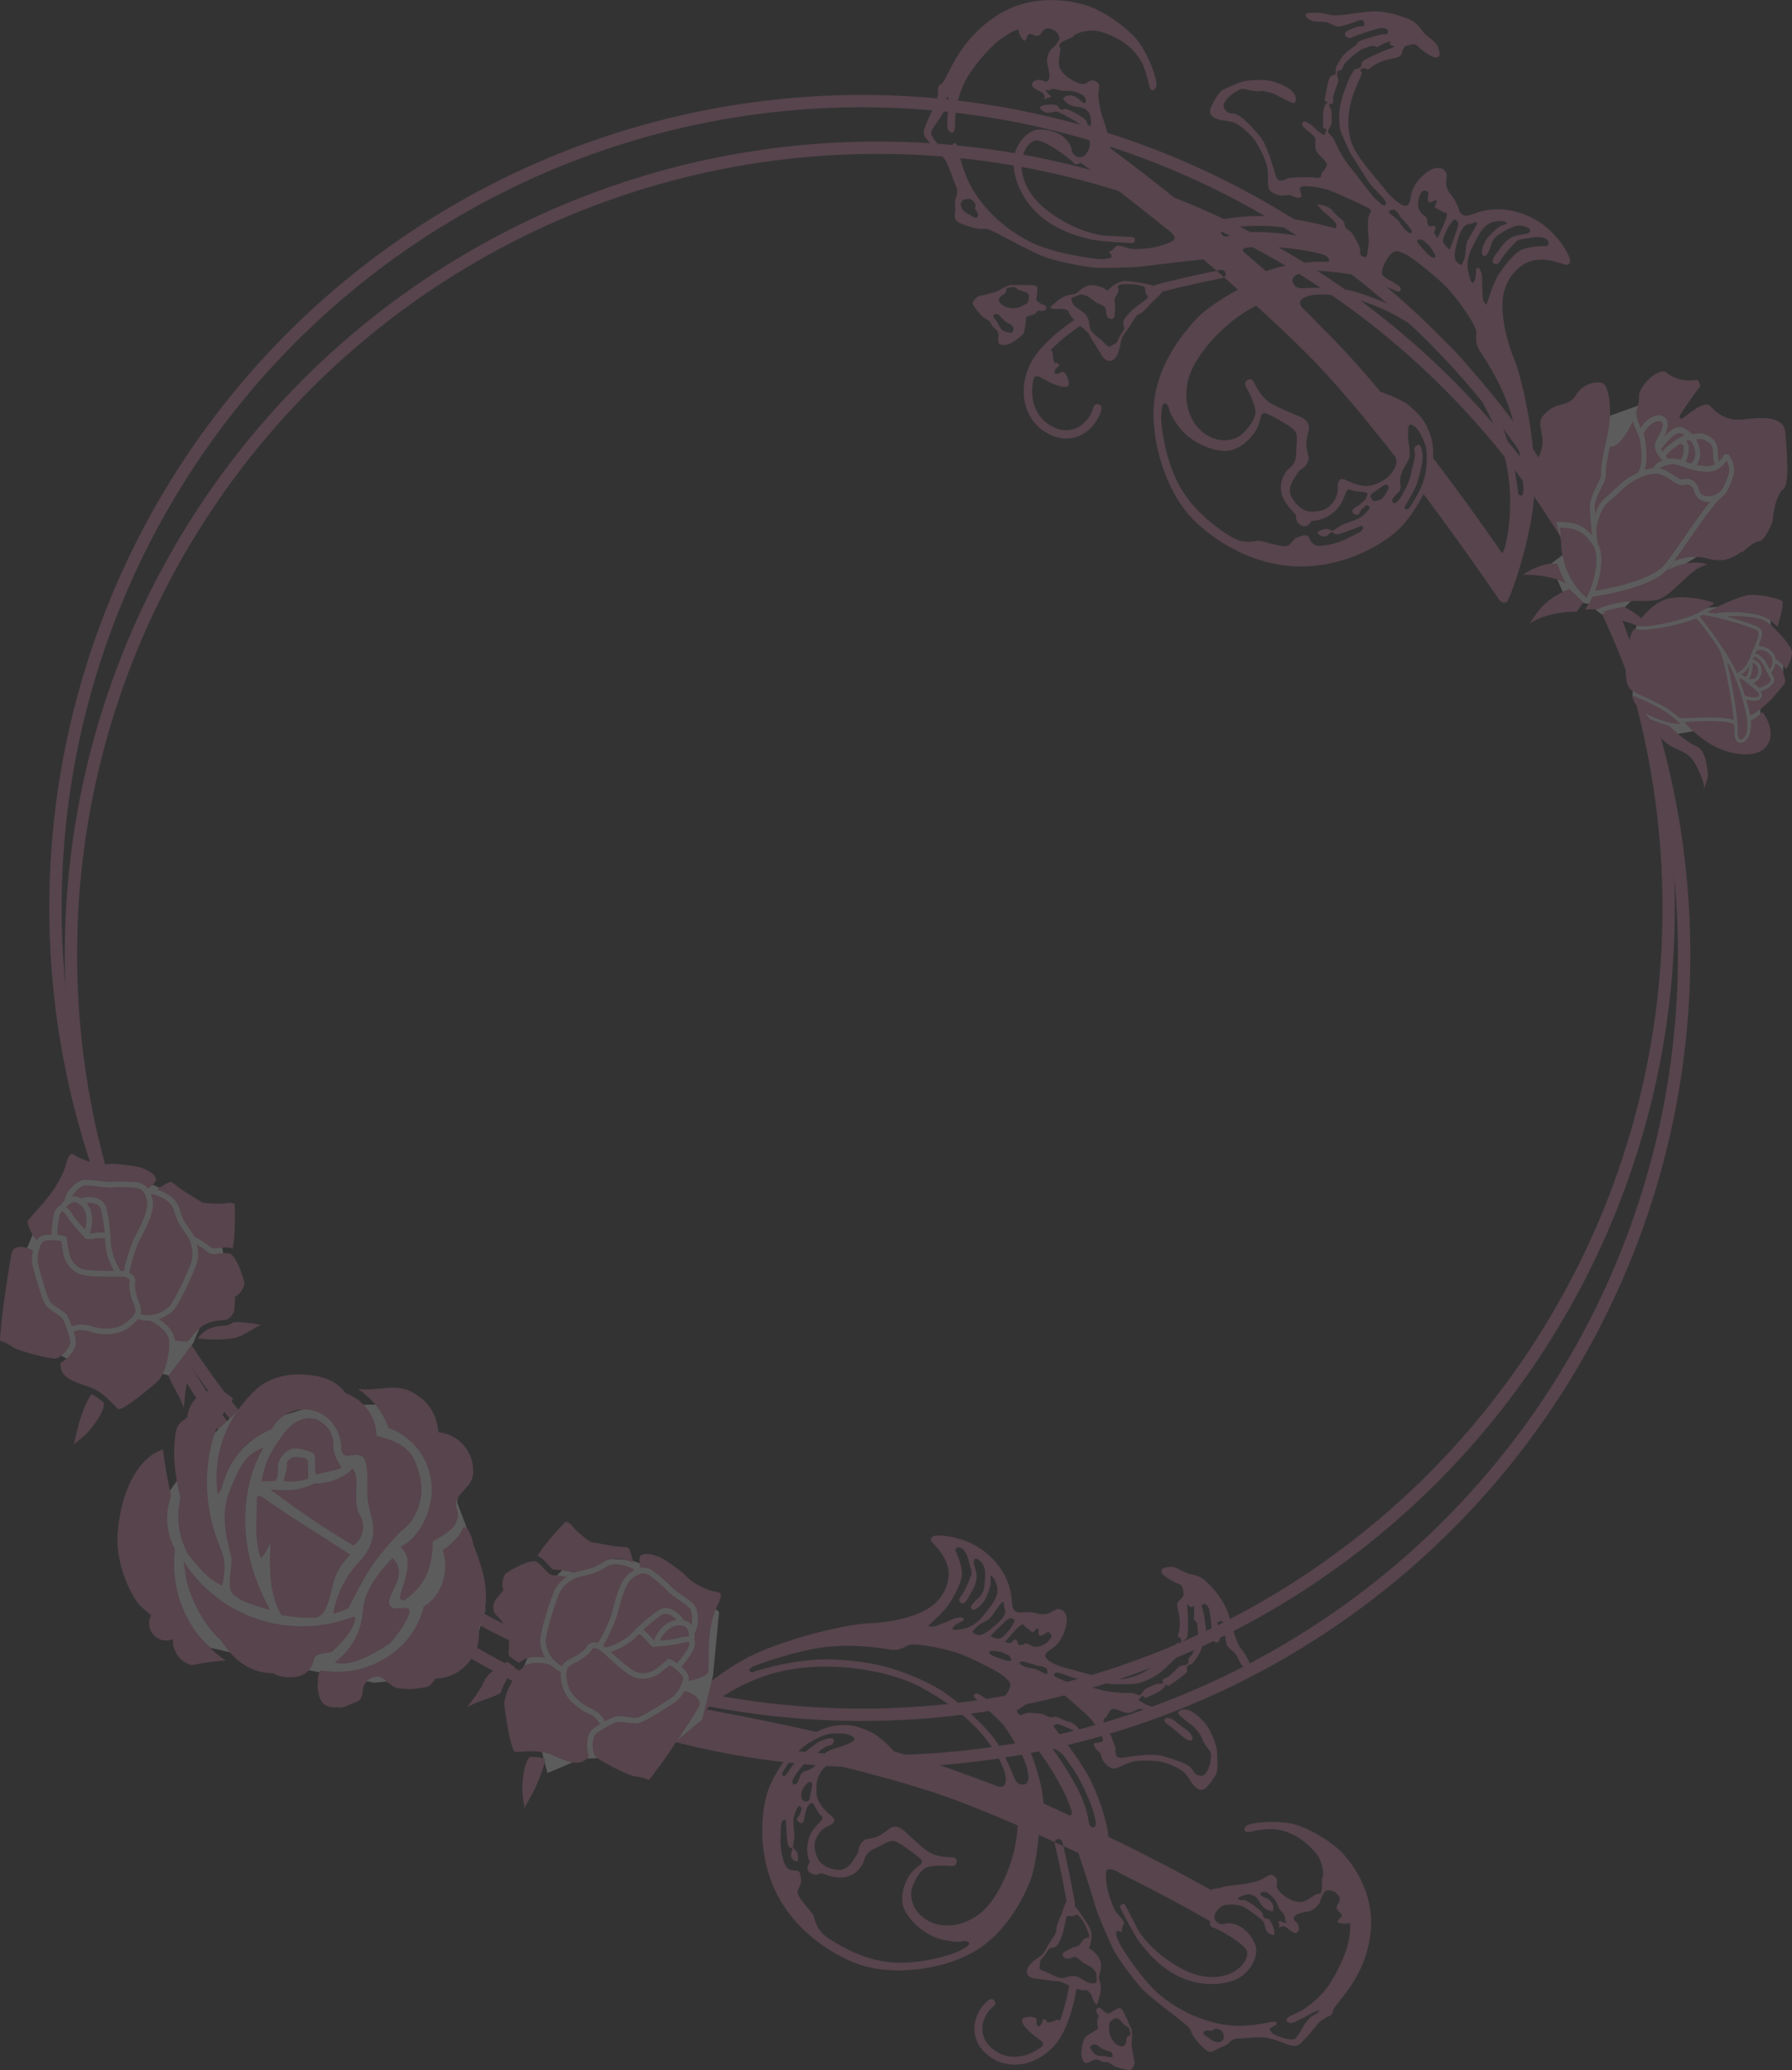<svg xmlns="http://www.w3.org/2000/svg" viewBox="0 0 475.01 548.59"><rect x="0" y="0" width="475.01" height="548.59" fill="#333333" stroke="none"/><defs><style>.cls-1{fill:none;stroke:#e889ad;stroke-linecap:round;stroke-linejoin:round;stroke-width:3.28px}.cls-4,.cls-5{fill:#fff;stroke-width:0}.cls-5{fill:#e889ad}</style></defs><g style="isolation:isolate"><g id="_レイヤー_2" data-name="レイヤー 2"><g id="parts5"><g style="mix-blend-mode:multiply" opacity=".2"><g><path class="cls-5" d="M406.82 128.73c.21-11.38-2.9-27.22-5.47-33.59-1.62-3.99-3.5-10.7-2.99-15.91.43-4.28 2.79-7.54 5.65-9.24 2.68-1.6 5.88-1.31 8.55-.57 2.68.74 2.96 1.2 3.59.16.62-1.05-2.71-6.85-7.27-10.15-4.55-3.28-9.15-4.04-12.35-3.96-5.03.12-6.99 2.21-8.58 1.55-1.59-.66-1-2.58-3.31-5.37-2.3-2.79-.72-4.64-1.31-5.88-.76-1.59-2.82-1.68-4.72-.4-1.73 1.17-3.85 3.37-4.47 5.84-.31 1.2-.32 3.63-1.83 3.3 0 0-2.04-.37-5.04-4.14-3-3.77-8-9.15-9.09-12.79-1.09-3.62-.83-6.44-.34-9.41.49-2.96 2.94-8.02 3.15-8.6.2-.59-.92-.83-.06-1.32.85-.48 1.04-.09 1.46.16.42.25 1.45-1.26 3.98-2.16 2.52-.9 4.42-.77 4.98-1.71.56-.94.44-2.15 1.6-2.44 1.17-.3 2.12-.72 2.88.16.75.87 4.12 3.3 5.01 2.99.9-.31.99-.68.42-2.58-.57-1.9-3.12-2.85-4.25-4.52-1.13-1.66-2.36-2.69-4.22-3.36-1.86-.68-5.37-1.92-9.14-1.76-3.78.15-8.85 1.53-11.41.85-2.57-.68-4.76-.57-5.59-.36-.83.21-.61.77-.25 1.13.36.35.88.66 1.57.93.69.27 3.21.08 4.01.4.8.34 2.05 1.09 2.76 1.08.71 0 3.84-.97 4.79-1.39.96-.42 1.96-.68 2.09.53.13 1.21-.81.65-1.48.82-.67.17-3.19 1.07-3.44 1.49-.25.42-.29.96.34 1.34.63.37.96.29 1.58-.04.63-.33 5.21-1.85 6.71-2.23 1.5-.38 2.51.08 2.57.68.07.61-.22.86-1.03.8-.81-.06-5.84 1.48-6.47 1.81-.62.33-.54.67-1.12 1.17-.58.5-1.66 1.13-2.6 1.99-.93.86-2.36 3.26-2.58 3.85-.2.59.16.94-.06 1.52-.21.58-.68.44-1.31.77-.62.34-1.36 5.14-1.59 6-.23.86 1.19.85.56 1.19-.62.34-.43.73-.75 1.25-.31.52-.28 4.51-.22 5.11.07.61 1.02.19.82.77-.2.59-.39 1.61-.96 1.13-.57-.48-1.36-.81-2.12-1.69-.75-.87-1.54-1.21-2.17-1.58s-1.25-.03-1.15.74c.11.77 3.55 2.82 3.54 3.8-.02.98-.24 2.54.45 3.52s2.66 2.44 2.59 3.25c-.06.81-1.64 2.28-1.52 2.77.13.5-.66.88-1.52.66-.86-.23-6.7-.17-7.49.21s-2.33 1.3-3.01-.66c-.68-1.95-2.09-7.89-4.14-10.39-2.05-2.5-4.33-4.85-5.7-5.66-1.36-.81-2.27-.22-3.19-1.05-.92-.83-.97-1.71-.53-2.44.43-.73 1.39-1.86 2.47-2.49 1.09-.62 1.73-1.23 2.86-.98 1.13.24 3.11.72 3.94.51.84-.21 3.24.51 4.03.84.79.33 4.35 2.45 5.02 2.28.67-.17.85-1.19-.03-2.57s-3.26-2.37-5.4-3.08c-2.13-.7-7.11-.41-8.41.09-1.29.5-4.61 1.79-5.42 2.44-.82.64-2.87 4.09-2.94 5.18-.08 1.09.48 1.56 1.7 2.15 1.21.58 3.84.44 5.51 1.44 1.68 1 3.97 3.07 5.18 5.08 1.22 2.01 2.74 5.17 2.9 7.25.17 2.09-.14 4.3.5 5.11.65.81 1.92 1.29 2.95 1.48 1.03.18 2.11-.44 3.05.12s2.57.68 2.46-.09c-.11-.77-.89-2.09.01-2.4.9-.31 4.19.09 6.28.63 2.09.53 9.58 4.14 10.68 4.66 1.11.52 1.74.89 1.18 1.84s-.54 2.09-.56 3.07c-.02.98.22 3.67.23 4.38 0 .7-.29 2.38-.38 3.02-.11.64-.04 1.25-1.01.96-.96-.29-.84-.5-.86-1.65-.02-1.14-1.49-3.44-1.98-4.29-.49-.86-2.13-1.41-2.16-2.56-.02-1.15-1.82-1.94-3.02-3.49-1.19-1.56-3.47-1.78-4.01-1.83-.54-.04.98 1.44 1.34 1.8.36.35 3.56 2.82 3.5 3.63-.06.82.03.97-.98.69-2.19-.59-9.1-2.31-15.38-2.93-5.14-.52-13.5.31-17.69 1.64l-.55.2c-8.7-7.25-17.5-14.18-25.55-20.1l.35-.12s-.59-1.62-.72-2.83-1.2-4.4-1.47-5.13c-.28-.73-1.25-4.57-1.07-6.3.19-1.73.39-2.32-.27-2.86-.67-.54-1.36-.81-2.22-.32-.85.48-1.29 1.21-3.61.11-2.32-1.09-4.17-2.77-4.36-4.58-.19-1.82.47-3.4.36-4.17-.11-.77-.75-.87.29-1.67 1.05-.8 2.98-1.2 3.35-1.83s3.61-1.54 5.72-1.27c2.1.26 5.5 1.71 7.67 3.29 2.18 1.58 3.83 3.56 4.82 5.7.98 2.14 1.54 5.02 1.71 5.69.17.67.76 1.59 1.58.66.83-.92-.13-3.34-.34-4.18-.21-.83-2.16-6.1-4.69-9.01-2.51-2.92-8.34-7.38-13.25-8.89-4.4-1.35-14.22-3.23-23.48 2.58-8.6 5.38-11.81 12.93-13.21 15.5-1.39 2.57-1.32 2.47-2.01 2.91-.69.44-.59 1.21-.59 1.92s-.3 2.65-.8 3.49c-.5.83-2.58 5.26-2.88 6.5-.31 1.23.03 1.86 1.03 3.02 1.01 1.16 4.09 3.85 5.12 6.16 1.03 2.31 1.95 5.27 2.29 5.9.34.62.47 1.83.01 2.84-.45 1.01-.27 2.11-.22 2.98.04.88-.51 2.52.41 3.36.92.83 4.39 1.91 5.85 2.07 1.46.16 1.5-.38 3.62.59 2.1.97 9.02 4.81 12.62 6.38 3.59 1.58 11.88 3.12 14.33 3.3 2.44.18 10.64-.03 12.61-.27 1.98-.24 9.04-1.14 10.24-1.26l5.44-.58.64-.07c1.22 1.04 2.38 2.03 3.52 3.02.67-.13 1.07-.21 1.09-.22.59-.12 1.18.28 1.29.88.08.42-.09.82-.42 1.06 1.22 1.07 2.42 2.13 3.69 3.25 0 0-7.28 3.97-10.66 7.44-3.38 3.46-10.56 12.03-11.56 22.57-.99 10.55 3.47 23.97 10.31 30.87 6.84 6.91 18.1 13.05 30.14 12.48 12.04-.56 20.76-6.55 23.9-9.36 4.05-3.63 7.08-9.81 7.08-9.81 11.18 14.96 19.93 27.84 20.08 28.07 0 0 1 1.16 1.92.57.92-.58 7.22-18.07 7.46-30.82zm-42.14-75.94c-1.12-.96-4.18-5.33-6.49-8.12-2.3-2.79-3.77-5.79-4.28-7.08-.5-1.29-1.34-1.79-1.73-2.31-.4-.52.27-1.4.58-1.92.31-.52.26-2.82.21-3.69-.04-.88-.56-1.19-.59-1.63-.02-.44.04-.54.59-.51.54.04.35-1.06.47-1.98.13-.92 1.06-3.19 1.26-3.78.21-.58-.25-1.71-.25-1.71s-.11-1.48.71-1.42c.8.06.62-1.04 1.44-1.97.83-.92 3.81-3.54 4.81-3.79 1-.25 2.31-1.04 3.05-.6.73.43 1.04-.09 1.83-.46.79-.38 2.61-1.28 2.18-.55-.44.73 1.33 1.08 1.33 1.08s-1.86.73-2.75 1.05c-.89.32-4 1.72-5.08 2.35-1.09.63-1.06 1.06-1.11 1.61-.04.54-.94.85-1.37.87-.43.02-.68.44-1.37 1.6s-2.38 5.66-2.82 7.81c-.43 2.15-.48 5.8.21 7.49.69 1.68 2.41 5.68 3.06 6.5.65.81 3.42 5.43 4.25 6.64.85 1.21 3.44 3.74 3.83 4.26.4.52 1.01 1.17.53 1.74-.47.56-1.38-.54-2.51-1.5zm-107.87 3.99c-.69-.27-1.78-1.06-2.04-2.07-.25-.99.13-1.62.96-1.83.83-.21 1.5-.38 2.36.55.86.94.3 1.88.3 1.88s1.21 1.29.71 2.13c-.5.83-1.6-.39-2.29-.66zm49.49 8.67c-2.27.49-5.84.77-7.38.27q-1.54-.49-2.46-.61c-.92-.13-1.29 1.21-2.12 1.43-.84.2.01.43.29 1.17.27.72-1.1.9-2.69.95-1.59.04-12.61-1.43-18.71-4.49-6.1-3.07-11.02-7.41-14.56-12.64-3.54-5.22-4.54-11.62-4.86-12.52-.32-.9-.16-.94-.8-1.04-.64-.1-.47.57-.54 1.38-.06.81.07 1.32-1.38.88-1.43-.43-4.29-3.97-4.27-4.95.02-.98 2.18-3.66 2.74-4.6.56-.94 1.1-2.32 1.07-2.76-.02-.44.06-1.53.43-2.15.37-.63.39 1.51.32 2.32-.06.81-.48 5.1-.18 5.99.32.89 1.16 1.39 1.64.83.47-.57.24-3.26.49-5.37.27-2.11 1-4.51 1.92-6.79.93-2.27 3.26-5.7 6.82-9.53 3.55-3.83 8.18-5.89 7.97-5.3-.2.58.66 2.23 1.23 2.71.56.48.84-.48 1.18-1.27.34-.8 1.21-.13 2.07.09.86.23 1.4-.44 1.65-.86s.87-1.46 2.52-.9c1.65.55 2.19 2.02 2.15 2.56-.04.54-1.18 1.98-1.93 2.53-.75.54-1.56 2.61-1.37 3.71.19 1.11.85 3.34.56 4.3-.29.96-1 .96-1.63.58-.62-.37-2.48-.34-2.89.83-.42 1.17 2.35 1.98 2.97 2.62.6.64.13 1.92.55 1.46.41-.46.56-.23 1.29-.5.73-.28-.86-.94-1.07-1.77-.22-.84.35.35.94-.15.58-.5 2.08-.18 2.77.09s1.52.06 2.61.14c1.09.08 2.84.7 3.51 1.24.68.54.97 1.71.41 1.94-.57.23-1.55-1.21-2.45-1.6-.9-.39-1.65-.56-2.61-.14-.95.42-.88.75.36 1.77 1.23 1.02 2.65 1.01 3.57 1.13.92.12 1.69.72 2.23 1.47.55.75.66 2.94.41 3.36s-.9-.39-1.07-1.06c-.17-.67-2.36-1.98-3.37-2.43-1.01-.46-1.99-1.18-2.78-.81-.79.38-1.06-.35-1.47-.87-.39-.52-2.69-.47-3.86-.18s-1.1.9.15 1.65 2.56-.03 3.37.03c.82.06 4.95 2.38 6.29 3.46 1.34 1.09 2.35 3.66 2.54 4.77.19 1.11-.72 3.11-1.74 3.64-1.02.52-2.13 0-2.68-.75-.54-.74-.11-2.19-2.31-4.21-2.19-2.02-5.94-2.4-7.55-2.08-1.6.32-4.54 2.39-5.65 6.4-1.11 4.02.95 10.77 5.79 15.48 4.84 4.72 11.1 6.33 13.94 7.03 2.84.7 10.84 1.07 11.54 1.07.71 0 .85-1.35.33-1.51-.48-.14-5.59-.36-7.66-.45-2.07-.1-8.19-1.48-14.6-6.15-6.42-4.68-7.78-10.02-7.41-13.48.36-3.47 2.32-5.56 3.91-5.61 1.58-.05 5.53 2.59 6.62 3.38 1.09.78 2.38 1.7 3.13 2.57.76.88 1.88-.06 1.88-.06 6.97 5.01 14.66 10.94 22.42 17.25 0 0 1.2.84 1.57 1.2.35.36 1.21 1.29.83 1.92-.37.63-2.73 1.49-5 1.98zm86.41-4.31c.72-.99 1.67-1.84 2.73-2.2 1.07-.36 2.44-.53 3.6-.12 1.17.41-.53.67-1.39 1.15-.86.48-2.27 1.91-3.04 2.72-.76.82-1.6 2.45-1.72 3.36-.12.93-.18 1.74.63 1.8.81.06 1.53-2.34 1.89-3.4.35-1.07 1.35-2.03 2.2-2.51.85-.48 3.09-1.85 4.36-2.08 1.26-.23 2.33.11 3.17.61.84.5.46 1.13-.27 1.4s-2.92.38-3.94.91a8.134 8.134 0 00-2.98 2.62c-.91 1.3-1.87 2.43-2.14 3.12-.26.69-.35 1.06.44 1.39.8.33 1.3-.5 1.3-.5 1.08-2.05 3.62-4.64 4.32-5.36.71-.71 1.96-.67 3.56-.99 1.61-.32 3.8-.43 4.66.51.85.93.25 1.71-.56 1.66-.82-.06-4.6.09-6.47 1.1s-4.28 4.1-5.82 6.44c-1.53 2.35-3.21 8-3.21 8s-.56-.47-.84-1.2c-.27-.73-.32-5.15-.32-5.86s-.37-2.49-.95-2.69c-.58-.2-.73.27-.69 1.15.04.88-.24 2.55-.8 2.78-.56.23-1.09-2.21-1.37-3.65s.28-3.79.74-4.8c.45-1 2.17-4.37 2.9-5.35zm-3.19-1.77c.88-.04 1.98-.94 1.98-.23s-2.27 4.03-2.59 4.83c-.34.79-.37 2.75-.55 3.78-.19 1.02-.9 2.44-.9 2.44s-.81-.06-1.5-1.04-.25-2.87.01-3.82c.37-1.34.84-3.32 1.47-4.37.62-1.04 1.21-1.55 2.08-1.59zm-4.47-.82c.47-.57.69-.44 1.3.2.6.64-.55 3.06-.84 4.03-.29.96-1.28 3.35-1.28 3.35s-1.44-1.14-1.66-1.98c-.22-.83.28-1.67.89-3.15.33-.82 1.12-1.88 1.6-2.45zm-4.81 9.73c-.62.34-2.09-1.24-2.59-1.83-.5-.58-2.03-2.06-1.99-2.6.04-.54.52-.39 1.17-.29.64.1.98.72 1.75 1.33.78.6 1.52 2.19 1.52 2.19s.76.88.13 1.21zm-1.97-17.6c.85.22-.08 1.8.3 2.58.38.79.52.31 1.58-.04 1.07-.36.63.37.29 1.16-.33.8.17.67 1.53 1.48 1.36.81.86.23 1.38.54.53.31-.47 2.69-.87 3.59-.39.9-1.42 3.11-1.42 3.11s-.54-.75-.84-1.21c-.29-.45.52-1.1.29-1.67-.23-.56-.79-.33-1.4-.27-.6.06-.9-1.1-.8-1.75.1-.64-.65-.81-1.61-1.81-.96-.99-1.01-3.29-.31-4.71.71-1.42 1.02-1.24 1.88-1.01zm-10.03 5.64c-.19-.39.05-.54.71-.71.67-.17.92.13 1.53.77.6.65.53 1.02 1.34 1.79s2.16 2.56 2.16 2.56.36.35.22.84c-.15.48-.56.23-1.34-.37s-1.51-1.75-1.95-2.44c-.44-.68-2.47-2.03-2.66-2.43zm-7.41 16.97c2.13.7 8.41 3.45 9.31 3.85.9.4 1.15-.02 1.15-.73s-3.33-2.27-4.2-2.93c-.88-.66-.96-1-.6-2.34.37-1.33 1.75-3.64 2.65-4.22.93-.59 1.4-.44 3.31.41 1.9.84 9.36 6.85 11.88 9.76 2.51 2.92 7.22 9.26 7.02 11.27-.12 1.09-.22 2.98.91 4.65 1.13 1.66 6 8.95 8.4 17.04 2.4 8.09 3.25 19.49 3.15 20.15-.11.65-.42 1.16-.42 1.16-.38-.08-1.02-.18-.98-.72.04-.54-.12-1.26-.49-3.69-.41-2.65-1.36-7.47-3.25-12.84-1.75-4.96-5.32-11.52-9.3-16.73-3.61-4.71-9.26-9.9-13.54-12.69-3.79-2.46-11.88-6.2-17.55-7.62-4.93-1.23-12.65-.65-13.46-.71-.82-.06-1.61-.39-2.03-1.34-.43-.96-.13-1.21.41-1.88.55-.67 4.32-1.54 7.03-1.34 2.71.2 8.45.79 10.59 1.49zm-6.22 55.35c-.06.82.21 2.25-1.01 4.07-1.23 1.82-2.38 2.56-4.96 2.86-2.58.29-4.62-1.05-6.17-3.67-1.56-2.63.65-5.14 1.46-6.5.81-1.36 1.6-1.03 2.41-2.38.81-1.36.61-1.76.16-3.59-.47-1.84 0-3.82.4-5.43.39-1.61-.57-2.61-1.62-3.23s-5.14-2.06-8.12-3.71c-3-1.64-4.42-5.18-4.72-5.64-.29-.45-.6-1.35-1.69-.72-1.08.63-.7 1.42-.22 2.28.48.85 1.68 3.12 2.17 5.4.49 2.27-1.54 4.75-3.32 6.52-1.77 1.78-6.27 2.92-10.35-.22s-5.41-8.74-4.03-14.15c1.39-5.4 6.79-11.4 10.74-14.7 3.96-3.31 7.24-4.81 7.24-4.81 4.57 4.15 8.9 8.23 12.82 12.11 7.47 7.38 16.01 17.63 23.97 27.85 0 0 .86 1.22-.03 2.95-.89 1.74-2.09 3.29-5.51 4.51-3.42 1.22-7.06-1.23-8.18-1.47-1.13-.25-1.37.88-1.44 1.69zm-29.5-66.01c-.61.06-1.19-.14-1.37-.81-.16-.66.79-1.08 3.33-1.56 2.55-.46 7.95-.5 11.04-.22 3.09.28 6.74 1.04 7.81 1.39 1.06.35 2.82 1.68 2.32 1.81 0 0-7.14-1.56-14.11-1.75-5.29-.14-8.43 1.07-9.02 1.14zm4.6 4.16c-.35-.36-.32-.9.35-1.07s3.07-.42 5.59-.35c4.74.14 12.52 1.09 15.38 2.23 1.08.42 1.45 1.15 1.2 1.57-.25.42-2.13 0-4.55.26-2.42.25-4.99.56-7.43 1.1-2.44.52-4.65 1.34-4.65 1.34l-5.9-5.07zm27.24 75.99c-2.27 1.2-6.38 2.15-7.99 1.76-1.6-.39-1.7-2.15-2.43-2.59s-2.38.42-2.87.55c-.5.12-1.06 1.06-2 1.93-.94.85-3.69-.22-4.61-.34-.92-.12-2.82-.96-3.92-.77-1.11.19-3.78.86-7.16-1.29-2.68-1.7-9.58-6.27-13.46-13.54-3.89-7.27-4.89-16.51-4.69-18.51.2-2 .22-2.98.83-3.05.6-.07.84.5.84.5s.35.35.42.96c.06.6.8 2.46 2.9 5.12 2.09 2.67 6.57 5.61 11.45 5.98 3.8.28 7.05-3.03 8.27-4.85 1.23-1.82 1.45-3.38 1.68-4.24.23-.85.79-1.08 1.48-.81.68.27 2.11.97 3.57 1.84 1.47.87 3.51 1.95 4.14 3.03.63 1.08.22 2.96.16 5.9-.05 2.94-1.87 3.53-2.57 4.56-1.1 1.61-1.95 3.48-1.17 6.24.83 2.9 3.84 4.98 3.73 5.62-.1.65.17 2.09 1.72 2.58 1.54.49 2.33-1.31 2.33-1.31 3.72-.05 6.4-2.41 7.5-4.03 1.11-1.61 1.43-3.11 1.87-3.84.44-.74.96-.43 1.65-.15.69.27 2.55.24 3.41.47.85.23.25 1 .04 1.59-.21.58-.94.85-1.41 1.42-.48.56-1.09.62-1.67 1.13-.57.5-.88 1.03.05 1.59.94.56 1.31-.07 1.52-.65.2-.58.77-.82 1.18-1.28.42-.46.58-.5 1.21-.12s-1.24 2.09-2.06 2.73c-.81.65-2.93 1.36-4.16 1.77-1.23.4-2.49 1.35-3.02 1.74-.52.4-1.35-.1-1.83-.24-.48-.14-1.38.17-2.17.55s-.54.66.5 1.29c1.04.62 2.1-.44 2.52-.9.41-.46.63.37 1.54.49.92.12 5.87-2.02 6.54-2.19q.67-.17.44.69c-.22.85-2.02 1.48-4.29 2.68zm8.5-10.23c-.83.21-1.13.46-1.73-.18s-.5-1.29.18-1.73c0 0 .68-.44 1.44-.98.75-.55 1.91-1.56 2.48-1.07.57.48-.12 1.63-.49 2.26s-1.04 1.5-1.87 1.71zm7.85 2.27c-.46.29-1.43.27-.63-1.08.38-.64 2.49-4.18 2.98-5.73.5-1.54 1.28-4.76 1.42-5.95.14-1.19-.14-3.33-.53-3.85-.4-.52-.84-.5-1.37.17-.55.67-.15 1.19-.1 2.06.04.88-.9 4.14-1.17 5.53-.27 1.4-1.24 3.51-2.36 5.39-1.12 1.88-1.97 2.36-2.41 1.68-.45-.69.72-1.7 1.43-2.4.71-.71.82-1.63.61-2.47-.21-.83.12-2.34.58-3.34.45-1 1.62-2.71 1.84-3.57.23-.86-.01-2.84-.16-3.77-.15-.94-.32-3.74-.05-4.43.27-.69.6-.77 1.58-.05.98.73 2.14 2.83 2.85 4.96.72 2.13.21 6.07.21 6.07s.03 1.15-.82 3.76-3.44 6.73-3.9 7.02zm24.88 11.76c-3.95-5.69-10.58-15.07-18.3-25.22 0 0 .19-3.34-.64-5.8-1.07-3.19-2.29-5.19-5.67-8.05-2.36-1.99-7.62-3.67-7.62-3.67-4.96-5.93-9.98-11.53-14.72-16.22-1.99-1.96-3.91-4.05-6.08-6.1 0 0-.69-.98-.54-1.46.14-.48 1.05-2.49 7.94-1.93 10.86.89 19.83 6.44 26.39 11.33 6.57 4.9 14.93 15.83 19.1 28.8 4.17 12.96 1.39 24.75.93 26.47-.45 1.72-.78 1.85-.78 1.85z"/><path class="cls-5" d="M276.74 80.83c-.85-.22-2.05-1.08-2.07-1.52-.02-.44.31-1.23.27-2.11-.04-.88.3-1.23-.66-1.53-.95-.28-4.74-.13-5.99-.17-1.25-.04-3.43 1.5-4.16 1.77s-3.9 1.08-4.51 1.14c-.6.06-1.85 1.45-1.79 2.05.06.6 2.47 3.45 2.89 3.7.42.25 1.63.83 1.86 1.39.23.56.67 1.25 1.09 1.5s1.06 1.05 1.01 1.87c-.06.81-.3 1.94.32 2.31.63.37 2.17.16 3.03-.32.85-.48 3.15-1.95 3.44-2.91.29-.96.57-4.05.57-4.05s2.17-.55 2.58-1.02c.42-.45.5-.83 1.19-.56.69.27 1.5-.38 1.5-.38s.3-.95-.57-1.18zm-11.96-1.32c0-.71.75-1.25 1.38-1.59.62-.33.53-.67.58-1.21.04-.54.52-.39 1.36-.6.83-.21 1.19.14 1.65.55.47.42 2.74.64 2.95 1.47.22.84-.33 2.21-.33 2.21s-.84.48-1.64.86c-.79.38-1.97.67-3.46.34-1.51-.33-2.47-1.33-2.48-2.04zm2.81 8.61c-1.03-.18-1.67-.28-2.32-1.1-.65-.81-.8-1.75-1.36-2.23-.57-.47-.61-1.35-.61-1.35s.85-.48 1.42 0 1.61 1.81 2.4 2.14c.8.33 1.57.93 1.53 1.48-.03.54-.03 1.25-1.06 1.07zm38.92-12.7c-.23.07-.41.21-.55.37-.25-.08-.49-.15-.73-.22-1.44-.43-4.78-1.01-6.85-1.1-2.06-.1-4.36 2.08-4.36 2.08s-.37.63-.72.28c-.36-.36-1.99-1.19-3.79-1.26-1.79-.08-3.37 1.39-4.02 2-.64.6-1.77.36-3.07.86-1.29.5-3.04 2.01-3.75 2.72-.71.71-.04.54.71.71.75.17 2.15-.27 3.25.24 1.11.51.36.35.95 1.27.28.44.71.97 1.14 1.44-3.93 2.68-9.89 7.36-12.04 12.5-3.06 7.35-.68 14.87 5.66 17.88 3.49 1.65 6.32 1 8.07.17 2.7-1.3 4.84-3.94 5.56-6.92.14-.6-.21-1.19-.82-1.34-.59-.14-1.19.22-1.32.81-.57 2.32-2.28 4.46-4.36 5.46-1.9.9-4.03.84-6.18-.17-5.32-2.52-6.55-8.3-5.16-13.31.46-.21 1.04-.28 1.58.04.83.49 3.86 2.3 5.97 2.57s1.71-.97 1.46-1.97-.99-2.15-1.66-1.98c-.67.17-.65.61-1.56.48-.92-.12-.11-1.48.51-1.82.63-.33.14-1.19-.53-1.02-.67.17-.82-1.48-.8-2.46 0-.46-.27-.76-.57-.98 2.01-2.1 4.65-4.26 7.81-6.37.82.65 2.29 1.82 2.55 2.56.31.9 1.51 2.46 3.06 5.09 1.55 2.62 3.32 1.55 4.07.3.75-1.26 1.03-3.64 1.26-4.5.23-.86 1.06-1.78 1.84-2.86.8-1.09 2.02-3.61 2.79-3.73.78-.1 2.91-2.51 3.39-3.08.48-.56 2.27-1.9 2.67-2.8v-.04c7.98-2.05 15.93-3.61 16.02-3.62.17-.04.32-.12.45-.23-.65-.57-1.31-1.15-1.97-1.72-2.58.52-9.37 1.94-15.98 3.68zm-2.65 3.87c-.46.29-2.84 2.13-3.35 2.54-.52.4-2.52 2.32-2.71 3.34-.18 1.02.43 1.67.11 2.19-.31.52-1.47 2.24-1.58 2.88-.1.64-1.55 1.2-2.07 1.59-.52.4-1.76-1.33-2.64-1.99-.88-.66-2.54-1.94-2.72-3.04-.19-1.1-.18-2.79-1.62-3.94-1.44-1.14-2.3-1.37-2.92-2.45-.63-1.08-.22-1.54-.22-1.54l2.35-.86s1.19.14 1.93.58 1.54 1.2 2.27 1.64c.74.44 2.41.72 2.43 1.87.03 1.15.27 2.15 1.14 2.38.85.22 1.23-.4 1.23-1.11 0-.71.18-1.74.12-2.34-.07-.61-.22-1.54-.14-1.92.09-.37 1.04-1.5 1.04-2.22 0-.71-.63-1.08.27-1.4.9-.31 3.94-.2 5.08.05 1.13.24 1.71.45 1.67.99-.04.54.21 1.55.52 1.73s.28.73-.18 1.02z"/></g><circle class="cls-1" cx="228.51" cy="240.6" r="213.81"/><circle class="cls-1" cx="232.61" cy="252.95" r="213.81"/><path class="cls-5" d="M23.62 379.17c-.78.95-2.63 2.49-4.1 3.62.24-.86.49-1.86.77-3.07l.49-2.02c.98-3.53 2.7-7.77 3.55-8.24 1.25.63 2.34 1.5 3.27 2.37-.1 2.61-2.81 5.92-3.97 7.34zm26.3-13.96c-.6 1.4-.97 5.05-1.17 7.85-.42-1.05-.89-2.15-1.29-2.95l-.92-1.72c-.6-1.1-1.65-3-1.86-3.9-.01-.06-.02-.1-.02-.15 1.08-2.38 1.64-5.34 1.71-7.61.84.19 1.81.26 2.44.29.43.86.79 1.93 1.05 3.04.45 1.94.56 3.98.06 5.15z"/><g><path class="cls-5" d="M67.01 352.26c-1.59.95-3.4 2.02-4.83 2.31-2.49.5-7.31.56-9.73.04.38-.47.81-.97 1.35-1.44 1.73-1.53 3.87-1.81 5.73-1.88 1.01-.04 1.78-.48 2.37-1l.03.12c1.07-.25 5.01.21 7.18.66-.67.34-1.37.76-2.11 1.19z"/><g><polygon class="cls-4" points="21.17 309.02 34.12 311.33 44.55 315.68 57.48 324.18 59.87 335.2 55.63 345.36 51.23 355.88 44.68 364.49 35.35 362.07 21.95 362.34 11.19 356.55 5.86 341.72 6 333.52 10.06 323.8 21.17 309.02"/><path class="cls-5" d="M3.58 357.1c-1.41-.95-2.59-1.66-3.56-1.78-.07-.6.09-2.11.2-3.08l.2-2.15c.13-2.21 2.3-17.04 2.78-18.4.2-.55.62-.93 1.25-1.12 1.22-.38 3.02 0 4.31.84-.27 1.23-.37 2.5-.22 3.37.02.13.06.31.11.53.54 2.35 2.53 9.22 3.39 10.44.51.73 1.59 1.47 2.64 2.19.73.5 1.57 1.07 1.8 1.39.54.76 1.53 3.3 2.01 5.37.05.2.09.39.12.58.12.63-.19 1.51-.86 2.42-.94 1.29-2.29 2.24-2.97 2.33-1.46.18-9.84-2.02-11.21-2.94zm47.25-2.85c-.56.72-1 1.29-1.38 1.3-.85.01-2.35-.2-3.14-.39-.05-.49-.13-.91-.24-1.23-.6-1.69-2.25-3.3-3.96-4.38 1.47-.47 2.52-1.24 3.27-1.78l.21-.15c1.74-1.26 6.52-11.92 6.8-13.72.21-1.38.15-2.73-.18-4.09 1.13.67 2.43 1.58 2.97 2.07.64.57 1.7.46 3.04.3.98-.11 2.19-.24 2.78.04.95.46 2.46 2.74 3.84 7.74-.46 2.42-2.09 3.4-2.16 3.44l-.36.21-.02.42c-.04 1.51-.17 3.37-.32 3.72l-.09.14c-.36.61-1.11 1.86-2.43 1.92-2 .08-4.56.41-6.66 2.25-.86.76-1.48 1.56-1.98 2.2z"/><path class="cls-5" d="M43.32 363.67l-.08-.03c-.04.11-.06.23-.07.35-.47.99-1.04 1.84-1.72 2.4l-.96.8c-5.33 4.45-8.42 6.54-9.19 6.2l-1.13-1.12c-1.52-1.56-3.59-3.69-6.46-4.71l-1.17-.4c-3.34-1.12-5.86-2.16-6.4-4.49-.1-.45-.13-.96-.08-1.52 1.07-.54 2.18-1.58 2.89-2.56.65-.89 1.37-2.24 1.12-3.59-.04-.2-.08-.4-.13-.61-.11-.48-.25-1-.41-1.51.9-.3 2.23-.72 4.09-.06 2.09.74 6.24 1.29 9.13-.21 1.59-.83 2.92-1.93 3.74-3.02 1.21.31 2.28.41 3.24.37v.02c1.87.73 4.29 2.64 4.93 4.45.11.3.17.76.19 1.31l-.16.04c.02.1.09.2.17.29.02 2.04-.48 5.19-1.55 7.61zM7.35 323.56c.25-.39 1.27-1.54 2.26-2.65l2.37-2.74.13-.16c1.37-1.71 4.22-5.26 5.34-9.42.58-2.15 1.14-2.65 1.42-2.75.28-.11.71.06 1.43.54 1.7 1.15 5.98 2.36 8.35 2.09 2.2-.25 8.02.62 8.87.97 2.63 1.07 3.72 1.99 3.89 3.27-.06.35-1.16 1.56-1.93 2.11h-.35c-.54-.67-1.15-.97-1.76-1.21l-.24-.1c-1.04-.46-6.52-.45-7.59-.29-.4.06-1.77-.1-2.98-.24-2.29-.27-3.85-.43-4.68-.24-1.72.4-4.18 2.67-4.8 5.25l-.07.29c-.45.41-.83.87-1.12 1.31-.36.12-.77.4-1.13.98-.72 1.16-1.15 4.79-1.06 6.58-1.35 0-2.71.2-3.38.82-.2.19-.39.44-.56.73-1.86-2.22-2.61-4.64-2.41-5.14z"/><path class="cls-5" d="M32.87 336.84c-.07 0-.14-.02-.22-.03h-.71c-1.65-2.8-2.53-5.46-2.59-7.92-.1-3.77-.92-8.53-1.37-9.4-.71-1.39-2.07-2.15-4.03-2.24-1.26-.06-2 .06-2.4.4-.17-.1-.35-.2-.55-.3-.66-.32-1.32-.36-1.95-.21.87-1.49 2.33-2.76 3.17-2.95.63-.15 2.67.09 4.16.27 1.72.2 2.81.32 3.38.23 1.16-.18 6.09-.09 6.77.18l.3.12c.69.27 1.54.6 2.12 3.12.56 2.41-1.42 6.2-2.72 8.72l-.78 1.54c-.98 2.08-2.2 6.09-2.6 8.45z"/><path class="cls-5" d="M21.48 326.88c.39.42.83.89.92 1.02.25.61.98.52 2.14.37.86-.11 2.53-.32 3.3-.09l.03.75c.06 2.48.85 5.12 2.35 7.85h-.11c-2.63.01-7.03.04-8.56-.62-2.18-.94-3.1-3.12-3.29-4.26l-.63-4.02-.35-.18c-.37-.18-1.14-.35-2.05-.45-.12-1.29.26-4.97.83-5.88.14-.22.37-.39.38-.37.11-.02.53.02 1.53 1.62.94 1.5 2.5 3.17 3.53 4.27z"/><path class="cls-5" d="M22.54 325.83c-.99-1.06-2.47-2.64-3.33-4.01-.59-.93-1.13-1.57-1.68-1.93.75-.88 1.89-1.63 2.81-1.18 1.36.66 2.06 1.54 2.4 3 .27 1.16.23 2.84-.21 4.13zm1.66-4.46c-.25-1.06-.67-1.91-1.3-2.61.22-.02.53-.03.98 0 2.09.1 2.61 1.09 2.77 1.42.21.43.8 3.31 1.08 6.48-.93-.13-2.09-.02-3.38.15-.2.02-.41.05-.6.07.75-1.68.82-3.94.46-5.5zm10.55 22.19l.06.26.39 1.08c.22.54.49 1.22.63 1.83.05.23.09.45.09.64.01.77-1.35 2.61-3.86 3.92-2.31 1.21-6.03.8-7.94.13-2.33-.82-4.09-.26-5.05.05-.46-1.28-.97-2.43-1.38-2.99-.39-.54-1.21-1.11-2.17-1.76-.89-.61-1.9-1.3-2.26-1.81-.65-.93-2.57-7.37-3.13-9.81-.05-.23-.09-.42-.12-.57-.27-1.52.5-4.68 1.33-5.45.62-.58 3.65-.49 4.92-.14.11.69.51 3.23.51 3.23.02.11.04.22.07.34.4 1.74 1.68 3.99 4.1 5.04 1.82.79 6.06.77 9.16.75l2.43.02c.92.07 1.5.46 1.73.79.06.09.11.19.13.28s.02.19 0 .29c-.27.96 0 2.4.24 3.4.04.18.08.35.12.49zm1.83.78l-.32-.86-.07-.27c-.17-.71-.58-2.38-.37-3.14.17-.62.05-1.27-.34-1.82a3.08 3.08 0 00-1.18-.98c.32-2.05 1.48-6.06 2.5-8.23l.76-1.49c1.49-2.87 3.53-6.8 2.85-9.74-.13-.55-.27-1.02-.43-1.43 1.7.29 5.45 1.61 6.2 4.53.69 2.72 1.89 4.38 2.85 5.71.5.69.92 1.27 1.17 1.87.74 1.76.97 3.46.7 5.19-.28 1.83-5.01 11.88-6.2 12.74l-.22.15c-1.39 1.02-3.46 2.52-7.25 1.68.11-.31.17-.61.16-.9-.02-.98-.47-2.1-.83-3z"/><path class="cls-5" d="M45.23 313.13c.27.03 1.13.73 1.65 1.15l1.41 1.06 5.42 3.38.17.02c.45.05 4.43.46 6.13.07.9-.21 1.73.05 2.19.23.07 1.75.26 8.12-.52 11.84h-.02c-.98-.48-2.37-.32-3.59-.18-.66.07-1.66.18-1.9.05-.75-.67-3.19-2.38-4.64-2.99-.32-.7-.78-1.34-1.27-2.02-.93-1.29-1.99-2.75-2.61-5.2-.74-2.93-3.7-4.59-6.03-5.3 1.27-1.04 3.2-2.04 3.62-2.09z"/></g></g><g><polygon class="cls-4" points="64.41 372.55 69.6 376.7 83.75 372.46 105.81 372.1 122.15 385.86 121.21 398.24 126.79 412.91 128.69 426.55 124.69 439.59 116.53 444.26 99.23 445.91 80.51 442.36 55.69 436.64 42.83 424.23 40.52 401.4 53.78 382.72 64.41 372.55"/><path class="cls-5" d="M72.56 443.44c1.61 1.21 5.37 1.33 7.23.59 1.87-.74 3.01-2.25 3.44-4.25.42-1.93 3.1-1.39 4.86-2.13 3.3-2.98 6.78-7.39 5.88-9.33-16.9 6.57-35.49.57-45.36-14.63l.52 3.02c.04 3.51 3.81 13.16 9.32 17.9 3.74 5.46 7.49 8.65 14.11 8.84z"/><path class="cls-5" d="M61.82 370.67c-2.22-1.92-3.94-3.13-7.25-1.85-2.84 1.17-4.74 3.85-4.91 6.78-1.84 1.36-2.8 1.93-3.11 4.09-.87 6.1-.2 11.27 1.27 17.17-1.22 5.32-.55 10.25 2.04 15.05 2.93 3.55 4.91 6.34 9.07 8.31 1.2-6.15.46-7.57-1.19-11.79-4.31-11.01-4.38-26.97 4.07-37.77z"/><path class="cls-5" d="M61.38 422.08c2.42 2.53 6.08 3.31 10.26 4.59-5.06-9.2-7.27-18.32-6.47-27.6.55-6.41 2.15-10.87 4.67-15.49-3.52 1.26-5.56 3.71-7.21 7.33-3.15 6.88-4.35 10.48-1.36 21.55.54 2.03-1.17 6.6.11 9.62z"/><path class="cls-5" d="M74.55 428c3.14.54 5.65.78 9.03.7 3.14-.28 4-6.23 4.95-9.76.72-2.67 2.33-4.85 4.31-6.97-8.71-5.73-15.23-9.57-23.75-15.57l-.96.17c0 4.95-.9 11.19.99 16.37 1.21-1.14 1.86-2.48 2.54-4.09-.09 5.22-.8 12.55 2.89 19.15z"/><path class="cls-5" d="M91.67 369.21c-2.9-3.74-6.74-4.74-11.46-4.97-4.73-.23-9.32 1.19-12.2 3.83-7.81 7.15-11.83 17.14-10.3 27.93l1.02-1.45c1.73-7.37 6.4-12.92 13.37-15.88 2.16-4.08 6.71-6.04 11.15-4.81 4.45 1.23 7.43 5.77 7.2 10.38.73 3.38 4.46-.37 6.22 2.46.99 3.03.66 5.75.7 8.95.03 2.26.47 4.16 1.09 6.31 1.22 4.2.08 8.33-2.95 11.54-3.84 4.06-6.18 8.55-7.17 14.1 1.45-.35 2.64-.77 4-1.4 4.07-7.66 5.26-11.25 13.87-20.35 4.31-2.89 6.45-9.23 5.13-14.48-1.32-5.25-2.67-8.87-11.49-10.85-.19-5.19-3.3-9.5-8.18-11.31z"/><path class="cls-5" d="M93.41 389.09c-1.72 2.43-6.95 4.24-9.91 3.98-4.21 1.86-6.08 2.09-11.87 1.63 7.65 5.72 14.11 10.16 22.07 14.87 1.39-1.01 2.22-2.37 2.48-4.08.26-1.7-.13-3.25-1.16-4.63-1.49-4.14.57-9.76-1.61-11.77zm-9.2-12.79c-2.85-1.35-6.42.09-9.05 3.65-3.41 4.61-4.75 6.98-5.88 12.63l3.66-.09c.86-1.32.78-1.77.69-3.35-.11-1.94 1.32-4.11 3.1-4.94 1.78-.84 4.37-.05 6.53.99.59 1.97-.13 4.97.68 5.56 2.14-.67 7.24-1.42 6.56-2.15-1.16-1.24-1.83-2.93-2.13-4.98.31-3.15-1.31-5.98-4.16-7.33z"/><path class="cls-5" d="M81.73 391.85l-.06-4.4c-.17-1.3-1.42-1.09-2.48-1.27-1.52-.3-2.53.26-3.15 1.42.17 1.99-.45 2.31-.85 4.93 2.71.17 3.93.11 6.53-.68zm22.3 21.02c-3.92 3.99-7.52 9.05-7.82 13.65-.37 5.76-2.88 10.53-7.47 14.01 4.05 1.39 10.07-2.03 14.67-5.08 2.98-3.23 6.05-8.42 4.94-9.05-1.55-.88-3.53.57-4.79-.73-2.27-2.32 5.51-8.19.47-12.8z"/><path class="cls-5" d="M109.13 368.85c-4.42-2.37-8.79-.17-14.27-.76 3.9 2.62 6.51 5.92 8.15 10.32 6.38 2.42 10.56 7.79 11.34 14.57.78 6.78-3.17 14.67-8.29 16.96 4.51 3.18-.03 11.31-.1 13.73l1.01.53c6.73-4.41 7.72-10.52 7.74-15.75 2.41-1.37 4.85-2.64 5.88-4.41 1.03-1.77 1.02-2.92.29-4.83-.32-3.67 4.33-4.73 4.55-8.84.29-5.51-3.71-10.32-9.22-10.84-.5-5-2.65-8.3-7.08-10.68z"/><path class="cls-5" d="M89.66 452.43c1.15.46 2.97-.81 4.48-1.28 1.51-.47 1.78-1.51 2.04-2.72a3.999 3.999 0 013.15-4.08c1.92-.43 2.46.97 4.6 2.32.34.76 4.31 1.21 7.05.73 2.74-.47 2.74-.12 4.5-2.59 3.46-.12 6.37-1.51 8.62-4.14 2.26-2.62 3.2-5.71 2.79-9.15 3.19-6.19 2.04-13.72-.71-20.04-1.05-2.41-.52-3.6-2.51-6.77l-.91.02c-.48 1.71-3.11 4.77-5.4 5.95 1.96 6.92-.93 12.6-5.04 15.01-2.86 12.08-15.73 19.22-27.33 16.9-1.29 2.32-.35 3.12-.85 4.08.39 4.14 1.37 6.03 5.52 5.76zm-51.5-26.05c.81.74 1.52 1.35 1.91 1.65-.93 1.73-.68 3.75.64 5.21 1.32 1.45 3.31 1.9 5.12 1.14-.15 3.23 1.89 6.05 5.01 6.9 3.12-.64 5.79-1.02 8.97-1.26-9.85-6.79-14.78-17.6-13.43-29.48-2.37-4.52-2.72-9.27-1.03-14.1-.95-4.3-1.59-7.98-2.14-12.35-6.19 1.95-10.85 10.21-11.9 20.95-1.27 8.74 3.81 19.34 6.85 21.34z"/></g><g><polygon class="cls-4" points="413 115.11 408.68 125.46 411.55 135.17 413.75 142.6 415.05 146.43 411.05 149.44 415.06 158.84 421.16 160.07 424.49 162.78 430.68 160.93 434.08 157.54 440.51 156.47 446.31 149.68 454.52 144.67 466.59 122.1 458.17 114.17 449.58 110.59 443.98 112.66 441.9 107.38 436.89 106.53 413 115.11"/><path class="cls-5" d="M413.87 144.84l-.12-2.24c-.03-1.07-.07-1.94-.36-2.77l.6.05c2.83.13 5.5.26 8.33 4.79 2.01 3.23 0 10.43-1.8 13.72-3.87-3.41-6.1-7.96-6.65-13.54zm20.33-29.7l-.02.08.06.02c.25.58.44 1.14.53 1.73.21 1.42.81 6.19-.56 8.11l.1.1c-2 .89-4.05 2.26-5.75 3.95-.78.77-1.45 1.35-2.05 1.86-1.6 1.36-2.66 2.28-3.66 5.07l-.12-1.59c-.12-1.42.88-3.4 1.68-4.99.75-1.5 1.35-2.68 1.27-3.64-.1-1.19.34-4.16 1.09-7.47.8.09 1.65-.3 2.54-1.17 1.23-1.21 2.51-3.31 3.49-5.53.28.97.66 1.81 1.02 2.59.14.3.26.59.38.88z"/><path class="cls-5" d="M440.97 149.88c-3.11 3.5-12.67 5.8-18.1 6.6 1.46-3.94 2.45-9.4.64-12.55a68.12 68.12 0 01-.38-3.89c1.23-5.29 2.23-6.15 4.18-7.82.62-.53 1.31-1.12 2.13-1.94.2-.2.41-.4.62-.59.07-.06.13-.12.2-.18.15-.13.29-.26.45-.38.08-.06.15-.13.23-.19.16-.13.32-.25.48-.37.06-.05.12-.1.18-.14.21-.16.43-.31.65-.45.08-.05.16-.1.23-.15.15-.1.3-.19.45-.27.09-.06.19-.12.28-.17.13-.07.27-.15.4-.22.09-.05.19-.1.29-.15.16-.08.31-.16.47-.24.14-.07.28-.13.41-.19.13-.05.25-.11.38-.16.11-.05.22-.09.33-.13.11-.04.2-.08.31-.11.11-.04.23-.08.34-.12l.29-.09c.2-.06.39-.11.58-.16.09-.02.18-.05.26-.07.11-.03.22-.04.32-.06.09-.02.17-.03.25-.04.1-.02.2-.03.3-.04.07 0 .14-.02.21-.02l.35-.03h.51c.07 0 .14.01.21.02.08 0 .17.01.25.03.15.03.28.06.41.09 1.06.33 2.05.99 2.92 1.57 1.26.85 2.45 1.64 3.6 1.24a1.65 1.65 0 011.51.19c.46.3.81.82.93 1.37.35 1.63 1.51 2.69 3.16 2.91.33.04.69.05 1.05.02-2.01 2.42-4.33 5.78-6.6 9.07-2.17 3.15-4.22 6.13-5.69 7.79z"/><path class="cls-5" d="M434.4 159.22c-.67-.04-1.22-.05-2 .08-1.66-.04-6.52.9-9.1 2.15-1.2-.07-2.31-.02-3.16.05l.02-.04c.03-.04.06-.09.09-.13.08-.12.2-.29.36-.5.04-.06.07-.11.11-.16.14-.19.24-.35.33-.46.07-.1.11-.15.11-.15.33-.52.68-1.17 1.03-1.93 4.62-.61 15.96-2.89 19.73-7.15s.09.19.09.19c.05-.03 5.08-3.17 10.31-1.68.05.02.1.02.16.04-.84.28-1.74.67-2.75 1.27-1.22.73-2.58 2.03-4.02 3.4-2.26 2.15-4.81 4.6-6.9 4.83-2.43.27-3.58.21-4.41.17zm-8.68-42.35c-.75 3.09-1.54 7.26-1.39 9.12.04.45-.58 1.69-1.09 2.7-.95 1.88-2.03 4.01-1.87 5.93l.21 2.92c.09 1.36.19 2.76.32 4.18-2.72-3.14-5.43-3.28-7.88-3.39l-1.62-.12c-.08-.1-.18-.2-.28-.31l-.62-.64c-1.78-1.8-4.77-4.82-5.11-8.91-.22-2.61.65-4.91 1.41-6.93.64-1.7 1.24-3.31 1.11-4.86-.07-.8-.21-1.53-.35-2.23-.38-1.92-.6-3.08.8-4.52 1.89-1.95 3.22-2.27 4.51-2.58 1.34-.32 2.72-.66 4.06-2.78 1.3-2.06 3.34-2.85 4.9-3.02.83-.09 1.51-.01 1.89.15 1.74.75 2.91 7.48.94 15.26l.02.04zm18.08 31.76c1.19-1.59 2.53-3.54 3.93-5.57 3.24-4.69 6.9-10.02 9.13-11.6l-.02-.03c.48-.46.89-1.01 1.19-1.66l.28-.61c1.33-2.92 2.37-5.23-.12-8.83l-1.09.05c-.48.84-.97 1.45-1.46 1.91-.19-.73-.22-1.43-.23-2.12-.05-1.39-.09-2.95-1.73-4.15-1.5-1.1-2.46-1.53-4.92-.94-2.48-1.89-3.34-2.46-5.35-1.36-.7.39-1.51 1.16-2.24 1.97.64-1.29 1.12-2.66.87-3.81-.14-.63-.48-1.14-1-1.48-.8-.52-1.88-.49-3.05.07-1.06.51-2.25 1.54-3.05 2.89-.54-1.19-1.08-2.44-1.22-4.07.56-1.67.87-3.25.78-4.34-.11-1.24 1.67-4 4.03-5.58 1.33-.89 2.52-1.15 3.11-.67 3.24 2.63 6.73 2.22 8.21 2.05.07 0 .14-.02.14-.02.21.15.5.85.71 1.62-1.65 2.05-5.09 7.01-5.6 8.12l.65.61c2.13-1.55 4.68-3.72 6.46-3.83.67-.04 1 .23 1.19.44 2.53 2.8 5.23 3.88 8.74 3.49l.56-.06c2.57-.3 7.36-.85 9.48 1.15.62.59.97 1.38 1.05 2.4.4 4.74 1.14 13.57-.47 14.88-2.28 1.87-2.84 7.49-2.93 8.68-.8 2.13-2.37 5.03-3.39 5.14-1.32.15-2.74 1.36-4.24 2.64l-.43.37-.13-.24c-1.74 1.35-3.35 2.09-5.07 2.28-1.21.13-2.49 0-3.89-.41-3.44-.99-6.73-.19-8.86.64z"/><path class="cls-5" d="M449.6 116.49c1.63-.32 2.22.02 3.35.85 1.03.75 1.05 1.55 1.09 2.88.03.83.06 1.81.4 2.87-.41.19-.84.29-1.27.34-.79.09-1.61 0-2.47-.1l-.55-.06c-.12-.01-.25-.04-.37-.06.69-1.01 1-2.25.88-3.59-.11-1.2-.54-2.31-1.07-3.12zm-2.62.34c.51-.18.79-.2.87-.17.52.3 1.34 1.57 1.48 3.1.11 1.24-.26 2.27-1.1 3.05-.46-.15-.93-.31-1.38-.48.64-1.33 1.15-3.35.58-4.77-.1-.24-.24-.5-.45-.74z"/><path class="cls-5" d="M457.65 122.14c.41.74.62 1.4.67 2.03.11 1.3-.44 2.52-1.23 4.25l-.28.62c-.64 1.42-2.17 2.25-3.55 2.4-.31.04-.62.04-.91 0-.62-.08-1.72-.42-2.01-1.74-.21-.98-.78-1.83-1.58-2.35-.79-.51-1.7-.63-2.56-.33-.6.21-1.5-.39-2.54-1.09-.94-.64-2.01-1.35-3.24-1.73-.15-.04-.32-.06-.48-.09.57-.47 1.61-.86 2.97-1.07.94-.14 2.18.31 3.5.79 1.17.42 2.38.86 3.61.99l.54.06c2.26.26 4.79.54 7.07-2.74zm-53.94 30.1c3.55-2.12 6.16-3.05 9.09-2.84.59 1.81 1.38 3.66 2.25 5.23-1.92-1.43-6.8-2.4-11.35-2.39zm42.48-34.02c.34.86-.08 2.58-.7 3.65-.97-.31-1.9-.51-2.75-.37-.18.03-.35.06-.52.1l-.57-.69-.07-.08c.51-.72 2.04-2.12 3.82-3.19.53.09.7.37.79.59zm-16.74 12.08c-.82.81-1.51 1.41-2.13 1.94.62-.53 1.31-1.12 2.13-1.94zm8.79-4.7h.12c-.07 0-.14.01-.21.02.03 0 .06 0 .1-.01zm-18.53 34.04c-1.29-1.3-2.41-2.36-3.77-3.56-4.4 1.99-7.11 3.62-10.43 9.12 5-3.08 10.67-3.06 12.59-3.12l-.05-.11s1.14-1.6 1.66-2.34z"/><path class="cls-5" d="M449.79 123.2c.12.02.25.05.37.06l.55.06c.86.1 1.68.19 2.47.1.43-.05.85-.15 1.27-.34-.34-1.06-.38-2.04-.4-2.87-.04-1.33-.06-2.13-1.09-2.88-1.14-.83-1.72-1.17-3.35-.85.53.82.96 1.92 1.07 3.12.12 1.34-.19 2.59-.88 3.59z"/><path class="cls-5" d="M450.58 124.88l-.54-.06c-1.23-.12-2.44-.56-3.61-.99-1.32-.48-2.56-.93-3.5-.79-1.37.22-2.4.6-2.97 1.07.16.03.34.04.48.09 1.23.38 2.3 1.1 3.24 1.73 1.04.7 1.94 1.3 2.54 1.09.87-.3 1.78-.19 2.56.33.79.52 1.36 1.38 1.58 2.35.29 1.32 1.38 1.66 2.01 1.74.28.04.59.04.91 0 1.37-.15 2.91-.98 3.55-2.4l.28-.62c.79-1.74 1.34-2.95 1.23-4.25-.05-.63-.26-1.29-.67-2.03-2.29 3.29-4.82 3-7.07 2.74z"/><path class="cls-5" d="M446.84 122.34c.46.17.92.33 1.38.48.84-.79 1.21-1.82 1.1-3.05-.14-1.53-.96-2.8-1.48-3.1-.08-.03-.36-.02-.87.17.21.24.35.5.45.74.56 1.42.06 3.44-.58 4.77zm-10.64 1.27c-.03.15-.06.31-.1.45-.04.16-.08.31-.13.47.82-.26 1.61-.42 2.34-.49.33-.88 1.12-1.55 2.38-2.02-1.07-1.21-2.85-3.23-1.66-5.34.71-1.26 1.9-3.36 1.68-4.42a.732.732 0 00-.35-.49c-.05-.03-.11-.07-.17-.09-.04-.02-.07-.02-.11-.03-.03 0-.05-.02-.09-.03-.04 0-.08 0-.12-.01h-.37s-.08.02-.13.02c-.03 0-.05 0-.07.01-.07.01-.14.03-.21.05-.01 0-.02 0-.03.01-.18.05-.36.12-.55.21-1.25.61-2.36 1.85-2.85 3.15.2.53.35 1.06.44 1.64.27 1.79.55 4.61.1 6.92z"/><path class="cls-5" d="M440.27 119.05c.1.2.24.42.39.64 1.07-1.41 3.27-2.94 4.17-3.47.71-.43 1.29-.7 1.76-.87-.14-.09-.26-.17-.38-.24-.02-.02-.05-.03-.07-.05-.11-.06-.21-.12-.31-.16-.02 0-.04-.02-.06-.02-.1-.04-.19-.08-.28-.1h-.02c-.09-.02-.18-.03-.26-.04h-.18c-.02 0-.05 0-.07.02-.02 0-.05 0-.08.02-.06.01-.13.04-.2.06-.03.01-.05.02-.08.03-.07.03-.15.06-.22.1-.02.01-.05.02-.07.03-.1.05-.2.11-.32.17-1.11.61-2.85 2.74-3.72 3.91zm1.32 1.77l.07.08.57.69c.17-.03.34-.07.52-.1.86-.14 1.78.07 2.75.37.61-1.07 1.04-2.8.7-3.65-.09-.21-.26-.5-.79-.59-1.78 1.07-3.3 2.47-3.82 3.19zM452.21 133c-1.66-.22-2.81-1.28-3.16-2.91-.12-.56-.47-1.07-.93-1.37a1.65 1.65 0 00-1.51-.19c-1.15.4-2.34-.4-3.6-1.24-.87-.58-1.85-1.24-2.92-1.57-.13-.04-.27-.07-.41-.09l-.25-.03c-.07-.01-.14-.02-.21-.02h-.51c-.11 0-.23.01-.35.03h-.12c-.03 0-.07.01-.1.01-.1.01-.2.03-.3.04-.08.01-.16.03-.25.04-.1.02-.21.04-.32.06-.09.02-.17.04-.26.07-.19.05-.39.1-.58.16-.09.03-.19.06-.29.09-.11.04-.22.08-.34.12-.1.04-.2.08-.31.11-.11.04-.22.09-.33.13-.13.05-.25.11-.38.16-.14.06-.27.12-.41.19-.16.08-.32.15-.47.24-.1.05-.19.1-.29.15-.13.07-.27.15-.4.22-.09.05-.19.11-.28.17-.15.09-.29.18-.45.27-.07.05-.15.1-.23.15-.22.14-.43.29-.65.45-.07.04-.12.09-.18.14-.16.12-.32.24-.48.37-.07.06-.15.13-.23.19-.15.12-.3.25-.45.38-.07.06-.13.12-.2.18-.21.19-.42.39-.62.59-.82.81-1.51 1.41-2.13 1.94-1.96 1.67-2.95 2.53-4.18 7.82.1 1.27.22 2.56.38 3.89 1.81 3.15.82 8.61-.64 12.55 5.42-.8 14.99-3.09 18.1-6.6 1.47-1.66 3.52-4.64 5.69-7.79 2.27-3.29 4.59-6.66 6.6-9.07-.36.03-.72.02-1.05-.02z"/><path class="cls-5" d="M422.32 144.66c-2.83-4.52-5.5-4.65-8.33-4.79l-.6-.05c.29.83.32 1.7.36 2.77l.12 2.24c.54 5.59 2.78 10.13 6.65 13.54 1.8-3.3 3.81-10.49 1.8-13.72zm-9.52 4.73c-2.93-.21-5.54.72-9.09 2.84 4.55-.02 9.43.96 11.35 2.39-.88-1.58-1.67-3.42-2.25-5.23z"/><path class="cls-5" d="M424.76 101.56c-.37-.16-1.06-.24-1.89-.15-1.56.17-3.59.96-4.9 3.02-1.34 2.12-2.72 2.45-4.06 2.78-1.29.31-2.62.63-4.51 2.58-1.41 1.44-1.18 2.61-.8 4.52.14.7.28 1.43.35 2.23.13 1.56-.48 3.17-1.11 4.86-.76 2.03-1.63 4.32-1.41 6.93.34 4.09 3.33 7.11 5.11 8.91l.62.64c.1.1.19.21.28.31l1.62.12c2.44.11 5.15.26 7.88 3.39-.13-1.43-.23-2.82-.32-4.18l-.21-2.92c-.16-1.92.92-4.05 1.87-5.93.5-1 1.12-2.24 1.09-2.7-.15-1.86.64-6.03 1.39-9.12l-.02-.04c1.97-7.78.8-14.52-.94-15.26z"/><path class="cls-5" d="M429.31 117.19c-.89.87-1.75 1.26-2.54 1.17-.75 3.31-1.19 6.28-1.09 7.47.08.96-.52 2.14-1.27 3.64-.8 1.59-1.8 3.57-1.68 4.99l.12 1.59c1-2.79 2.07-3.71 3.66-5.07.6-.51 1.27-1.09 2.05-1.86 1.69-1.69 3.74-3.05 5.75-3.95l-.1-.1c1.37-1.92.77-6.69.56-8.11-.09-.58-.28-1.14-.53-1.73l-.06-.02.02-.08c-.12-.29-.25-.58-.38-.88-.36-.78-.73-1.63-1.02-2.59-.98 2.21-2.25 4.32-3.49 5.53zm27.23 31.21c1.72-.19 3.33-.93 5.07-2.28l.13.24c.15-.12.29-.25.43-.37 1.5-1.28 2.92-2.5 4.24-2.64 1.02-.11 2.6-3.01 3.39-5.14.09-1.19.65-6.81 2.93-8.68 1.61-1.31.87-10.14.47-14.88-.08-1.03-.43-1.81-1.05-2.4-2.12-2-6.91-1.45-9.48-1.15l-.56.06c-3.51.39-6.21-.69-8.74-3.49-.19-.21-.51-.48-1.19-.44-1.77.12-4.33 2.29-6.46 3.83l-.65-.61c.52-1.11 3.95-6.07 5.6-8.12-.2-.76-.5-1.47-.71-1.62 0 0-.06 0-.14.02-1.49.18-4.98.59-8.21-2.05-.58-.48-1.78-.22-3.11.67-2.36 1.58-4.14 4.35-4.03 5.58.09 1.1-.22 2.67-.78 4.34.14 1.63.67 2.87 1.22 4.07.79-1.35 1.98-2.37 3.05-2.89 1.17-.56 2.25-.59 3.05-.07.52.34.87.85 1 1.48.25 1.15-.23 2.52-.87 3.81.74-.81 1.55-1.58 2.24-1.97 2.01-1.1 2.86-.53 5.35 1.36 2.46-.59 3.42-.16 4.92.94 1.63 1.19 1.68 2.76 1.73 4.15.02.68.04 1.39.23 2.12.49-.46.98-1.07 1.46-1.91l1.09-.05c2.49 3.6 1.44 5.91.12 8.83l-.28.61c-.3.66-.7 1.21-1.19 1.66l.02.03c-2.23 1.58-5.89 6.91-9.13 11.6-1.4 2.03-2.74 3.97-3.93 5.57 2.13-.83 5.41-1.62 8.86-.64 1.4.4 2.68.54 3.89.41zm-17.73 10.65c2.09-.23 4.64-2.68 6.9-4.83 1.44-1.37 2.79-2.67 4.02-3.4 1.01-.6 1.91-1 2.75-1.27-.05-.01-.1-.02-.16-.04-5.23-1.5-10.26 1.64-10.31 1.68l-.09-.2c-3.76 4.27-15.11 6.55-19.73 7.15-.34.76-.7 1.41-1.03 1.92-.04.06-.07.11-.11.16-.11.15-.22.31-.33.46-.04.05-.08.1-.11.16-.11.16-.23.33-.36.5-.04.06-.08.1-.09.13l-.02.04c.85-.07 1.96-.11 3.16-.05 2.58-1.25 7.44-2.19 9.1-2.15.78-.13 1.33-.11 2-.08.83.04 1.98.1 4.41-.17z"/><path class="cls-5" d="M420.26 161.33s-.06.09-.09.13c.02-.03.05-.07.09-.13zm.79-1.11c-.08.11-.19.27-.33.46.11-.15.21-.3.33-.46zm15.15-36.61c.45-2.3.17-5.12-.1-6.92.27 1.79.55 4.61.1 6.92zm-.54-8.55zm-15.04 45.78c-.15.21-.27.38-.36.5.12-.17.24-.34.36-.5zm.54-.77s-.04.05-.11.15c.04-.05.07-.1.11-.15zm8.86 4.45c4.8 1.24 4.41 1.7 7.03 4.06.79.7 3.08 2.7 4.24 4.45-.28-5.27-8.07-11.13-10.89-12.22-2.04.31-3.73.73-5.68 1.4 1.78.18 3.51.79 4.68 2.21l.62.09z"/></g><path class="cls-5" d="M313.41 457.59c.85.59 2.09 1.46 2.4 2.23.3.77.55.81.07 1.31-.5.5-2.01-.55-2.61-1.11-.6-.56-2.65-2.26-3.41-2.79-.75-.52-1.36-1.08-1.19-1.52.17-.45.74-.47.74-.47s.58-.02 1.31.35c.74.37 1.84 1.42 2.69 2.01z"/><g><path class="cls-5" d="M175.75 457.11c-.15 1.02 1.25 1.44 1.25 1.44.26.04 14.84 2.56 32.16 6.37 0 0-4.15 5.04-5.71 9.97-1.2 3.82-2.96 13.71 1.27 24.35 4.23 10.65 13.96 17.98 22.62 21.19 8.65 3.2 22.02 1.81 30.76-3.19 8.73-5 13.33-14.57 14.99-18.85 1.67-4.28 2.25-12.14 2.25-12.14 1.46.65 2.86 1.28 4.25 1.92.08-.38.36-.68.76-.78.57-.13 1.14.22 1.27.77 0 .02.1.4.24 1.03 1.31.6 2.62 1.21 4 1.86l.19.58s1.27 3.84 1.63 4.94c.37 1.1 2.36 7.55 2.92 9.36.57 1.8 3.6 8.98 4.72 11.02 1.12 2.05 5.7 8.62 8.47 11.11 2.77 2.5 8.81 6.97 10.47 8.41 1.68 1.45 1.22 1.7 1.93 2.9s3 3.78 4.09 4.25c1.09.47 2.29-.66 3.06-.97.77-.3 1.8-.58 2.49-1.36.69-.79 1.78-1.15 2.46-1.1.67.04 3.6-.32 6-.33 2.4-.01 5.93 1.6 7.34 2.01 1.4.4 2.08.45 3.02-.3.95-.75 3.96-4.29 4.49-5.04.53-.76 2.09-1.79 2.71-2.06.61-.28 1.32-.49 1.43-1.26.12-.77.05-.67 1.73-2.88 1.67-2.21 6.94-7.95 8.23-17.5 1.39-10.29-4.08-18.05-6.98-21.33-3.23-3.66-9.38-6.95-12.89-7.98-3.51-1.04-8.84-.66-9.64-.52-.8.15-3.28.26-3.75 1.34-.48 1.07.55 1.22 1.19 1.11.64-.11 3.35-.76 5.59-.75 2.25.02 4.6.67 6.83 1.93 2.22 1.26 4.8 3.63 5.85 5.34 1.06 1.72 1.54 4.87 1.15 5.44s.01 2.4-.27 3.62c-.28 1.21-.62.69-1.33.9-.71.21-1.82 1.4-3.47 1.95-1.64.54-3.81-.39-5.67-1.98-1.86-1.58-1.4-2.24-1.32-3.16.09-.93-.42-1.42-1.15-1.79-.73-.36-1.16.04-2.58.89-1.43.84-5.13 1.5-5.87 1.54-.74.05-3.92.37-5.02.74-1.1.36-2.73.49-2.73.49l.04.35c-8.28-4.64-17.73-9.54-27.41-14.22l-.04-.56c-.49-4.15-3.05-11.7-5.52-15.95-3-5.19-7.2-10.5-8.57-12.16-.63-.76-.47-.75.22-1.12.68-.37 4.07 1.43 4.52 1.6.45.17 2.33.91 2.08.45-.25-.45-1.33-2.33-3.15-2.75-1.82-.42-3.21-1.67-4.21-1.24-1.01.43-2.13-.78-3.07-.86-.92-.08-3.49-.46-4.48-.03-1 .43-1.13.62-1.76-.1-.63-.72-.07-.9.44-1.25.53-.33 1.86-1.24 2.47-1.52.62-.27 3.04-1.12 3.88-1.52.84-.4 1.84-.83 2.44-1.68.6-.86 1.17-.46 2.05.3.88.75 6.94 5.81 8.22 7.41 1.28 1.59 2.92 4.28 3.01 5.19.08.9-1.36.74-2.07.95-.71.21.03 1.58.88 2.17s.74 1.78 1.3 2.6c.56.81 1.48 1.72 2.43 1.97.95.24 2.74-.9 4.62-1.57 1.87-.67 5.2-.61 7.41-.33 2.21.27 4.9 1.44 6.42 2.5 1.52 1.06 2.43 3.39 3.41 4.21.98.83 1.61 1.12 2.52.63.92-.49 3.1-3.62 3.33-4.58.25-.96.06-4.33-.01-5.64-.07-1.32-1.78-5.74-3.22-7.31-1.45-1.57-3.24-3.24-4.78-3.47-1.53-.22-2.35.34-2.23.98.12.64 3.35 2.89 3.94 3.45.6.56 2.16 2.35 2.31 3.15.14.8 1.33 2.34 1.98 3.22.65.88.38 1.67.27 2.86-.12 1.18-.73 2.46-1.19 3.12s-1.24.97-2.32.5c-1.08-.47-.93-1.49-2.16-2.35-1.24-.86-4.17-1.91-7.13-2.71-2.97-.8-8.66.31-10.62.49-1.97.18-1.77-1.51-1.75-2.34.01-.83-2.22-5.91-2.76-6.56-.53-.65-.51-1.49-.03-1.57.48-.09 1.13-2.03 1.81-2.4.68-.37 2.71.76 3.83.97 1.12.22 2.39-.59 3.23-.99.84-.4 3.97 1.77 4.68 1.57.71-.21.76-.89.19-1.28s-1.17-.95-2.22-1.26c-1.06-.31-1.65-.87-2.29-1.17-.63-.31.17-.87.6-1.27.43-.41.44.59.99.41s4.01-1.72 4.34-2.19c.33-.48.74-.47.79-1.14.04-.68.6.56 1.25.02.65-.53 4.52-3.05 4.57-3.72.04-.67-.26-1.03.15-1.44.42-.41.87-.24 1.3-.65.42-.42 1.94-2.59 2.32-3.74.37-1.15.5-2.34.7-3.03.21-.7.53-.76.58-1.43.04-.68-.6-5.63-.97-6.31-.37-.69-.26-1.03.29-1.21.54-.18 1.34.51 1.6 1.96s.74 6.01.7 6.68c-.05.67.01.99.58 1.39.57.4 1.02.15 1.29-.23.26-.38.06-2.92-.06-3.56-.12-.64-.97-1.24.13-1.6 1.1-.36 1.27.61 1.28 1.6.01.99.4 4.08.67 4.69.27.61 1.41 1.41 2.02 1.96.59.56 1.42 2.82 1.92 3.31.5.49.98.82 1.42.99.45.17 1.02.14.88-.66s-.9-2.74-2.5-4.7c-1.6-1.95-2.39-6.88-3.74-10.21-1.34-3.33-3.79-5.88-5.11-7.22-1.31-1.34-2.68-2-4.56-2.33-1.89-.33-3.71-2.16-5.58-1.91-1.87.25-2.16.47-2.07 1.37.07.9 3.5 2.85 4.55 3.17 1.06.31 1.07 1.3 1.27 2.43.2 1.12-.89 1.49-1.48 2.34-.6.86.26 2.44.47 4.98.21 2.54-.69 4.02-.31 4.29s.79.27.71 1.2c-.09.93-.74.06-1.17.46-.42.41-3.84 4.51-6.21 6.1-2.38 1.58-4.72 2.92-8.28 3.39-3.57.48-10.19-1.74-14.63-2.86-4.44-1.12-5.56-2.74-5.56-2.74-.88-1.17 1.22-2.14 2.14-2.88 1.89-1.5 2.97-4.2 3.3-6.15.36-2.14-.53-3.89-2.2-3.93-1.31-.02-2.29 2.07-5.6 1.17-3.32-.91-4.75.36-5.95-.76-1.19-1.11-.15-3.63-2.02-8.03-1.19-2.8-3.65-6.48-8.27-9.14-4.64-2.66-10.97-3.27-11.63-2.31-.66.95-.15 1.02 1.54 3.04s3.19 4.68 2.86 7.62c-.35 3.14-2.24 6.47-5.78 8.51-4.31 2.49-10.85 3.49-14.94 3.66-6.52.27-21.45 3.8-31.21 8.44-10.94 5.21-23.59 17.52-23.74 18.54zm103.7-13.44c.31-.63 1.1-.36 1.71-.22.6.14 3.81 1.38 5.19 1.64 1.37.25 6.46.83 7.41 1.07.96.24 5.1.17 6.82.1 1.74-.06 4.88-1.54 6.57-2.75 1.7-1.22 4.93-4.46 5.66-5.5.73-1.05.99-1.43.84-1.81-.15-.38-.23-1.29.22-1.53.46-.25.84-.4.96-1.59.12-1.18.12-4.42.04-5.32s-.17-2.79-.17-2.79.99 1.4 1.46.73c.46-.67.4 1.26.38 2.1-.01.83-.34 1.3.32 1.76.67.47.5 1.9.68 2.87.17.97-.92 4.57-1.39 5.65-.48 1.07-1.5 1.35-1.14 2.02.37.69-.95 1.17-.95 1.17s-1.16.04-1.58.45c-.43.4-2.03 2.1-2.77 2.57-.75.46-1.78.73-1.53 1.18.25.46.18.55-.21.71-.39.15-.86-.18-1.64.13-.77.3-2.78 1.16-3.11 1.63s-.82 1.4-1.44 1.25c-.6-.14-1.36-.67-2.68-.59-1.31.07-4.48-.03-7.8-.92-3.32-.9-8.3-1.84-9.57-2.43-1.27-.61-2.58-.96-2.28-1.59zm39.66 94.77c.53-.76 2.12-.22 2.12-.22s.59-.85 1.74-.48c1.15.38 1.26 1.02 1.41 1.82.14.8-.25 1.37-1.21 1.55-.97.17-2.09-.46-2.59-.95-.5-.49-1.99-.96-1.47-1.72zm-25.69-42.81c.4-.57 1.54-.2 1.98-.03.45.17 1.65.89 1.65.89 8.51 4.24 16.65 8.57 23.72 12.63 0 0-.37 1.34.69 1.65 1.05.31 2.35 1.07 3.45 1.7 1.12.64 4.94 3.02 5.53 4.4.59 1.4-.46 3.91-3.32 5.58-2.85 1.68-8 2.59-14.57-1.13-6.56-3.72-10.16-8.47-11.05-10.22-.89-1.75-3.08-6.08-3.39-6.45-.34-.39-1.45.26-1.17.88.28.61 3.73 7.39 5.45 9.57 1.72 2.18 5.57 6.97 11.55 9.3 5.97 2.33 12.62 1.47 15.66-1.06 3.03-2.54 3.67-5.89 3.32-7.4-.36-1.52-2.16-4.61-4.76-5.71-2.6-1.11-3.69-.17-4.55-.35-.87-.18-1.74-.93-1.7-2.02.06-1.09 1.44-2.66 2.47-2.93 1.03-.27 3.66-.41 5.12.33s5.09 3.41 5.46 4.09c.37.68.22 2.12 1.35 2.91 1.14.79 1.69.62 1.49-.51-.2-1.13-1.06-3.13-1.66-3.27-.61-.14-1.35-.09-1.33-.93.01-.83-.99-1.4-1.79-2.09-.78-.69-2.78-2.08-3.42-1.96-.64.12-1.6-.13-1.34-.51s2.21-1.14 3.07-.96c.86.18 1.69.61 2.15 1.36.46.75 1.02 1.98 2.38 2.65 1.37.67 1.69.61 1.68-.38 0-1-.45-1.58-1.14-2.21-.69-.62-2.32-.91-2.35-1.49-.02-.58 1.11-.78 1.84-.41.73.36 1.95 1.64 2.45 2.55.5.91.64 1.71 1.14 2.2.51.49 1.37 1.66 1.17 2.36-.2.71 1.05.73.24.87-.8.15-2-.97-1.95-.23.05.74.31.77.07 1.31-.23.54.69-.37 1.48-.1.8.28 2.59 2.37 3.43 1.54.85-.81.15-2.43-.42-2.82s-.85-1.02-.13-1.64c.72-.63 2.91-.93 3.94-1.2 1.02-.27 2.5-1.78 2.67-2.64.18-.86.98-2.42 1.44-2.66.45-.25 1.93-.35 3.06.86 1.13 1.21.47 2.16.21 2.54-.26.38-.63 1.11-.1 1.76.53.65 1.45 1.15.89 1.75-.55.6-1.27 1.23-.64 1.52.63.31 2.4.4 2.82 0 .42-.42.46 4.4-1.46 8.97-1.92 4.58-3.98 7.94-5.58 9.64-1.61 1.7-3.4 3.27-5.12 4.33-1.72 1.05-4.14 1.9-4.45 2.53-.3.64.46 1.17 1.36 1.09.89-.08 4.44-2.13 5.12-2.5.68-.37 2.53-1.2 2.13-.63-.4.57-1.31 1.07-1.7 1.22-.39.15-1.37 1.16-1.96 2.01-.6.86-2.06 3.77-2.91 4.18-.84.4-5.02-.68-5.96-1.75-.94-1.08-.45-1.16.22-1.54.68-.37 1.32-.49.98-1-.34-.51-.31-.36-1.22-.28-.9.08-6.83 1.72-12.74.71s-11.61-3.57-16.65-7.64c-5.04-4.07-10.64-13.04-11.23-14.43-.58-1.39-.97-2.65-.23-2.7.74-.05 1.28.6 1.12-.21-.14-.8.88-1.65.4-2.4q-.46-.75-1.5-1.89c-1.03-1.14-2.2-4.34-2.66-6.5-.47-2.16-.65-4.53-.25-5.1zm-33.39-66.75c-.69.79-2.51 2.19-3.86 2.52-1.36.33-3.68.82-3.69.25-.02-.58 1.31-1.48 2.09-1.79.78-.31 1.13-.62.73-1.05-.41-.42-2.08-.04-2.7.23-.61.28-4.46 1.96-5.2 2.02-.74.04-1.37-.25-1.37-.25s4.23-3.67 5.66-5.91c1.42-2.25 3.15-5.55 3.29-7.57.14-2.01-1.2-5.34-1.58-6.03-.36-.68.07-1.5 1.22-1.13 1.15.38 1.91 2.32 2.26 3.83.35 1.51.88 2.58.54 3.47-.35.89-1.59 4.1-2.95 5.84 0 0-.53.76.08 1.32.6.56.88.33 1.38-.16.49-.51 1.09-1.78 1.86-3.08a7.75 7.75 0 001.1-3.61c.05-1.08-.71-3.03-.76-3.76-.05-.74.35-1.31 1.11-.78.76.53 1.48 1.32 1.77 2.5.3 1.19 0 3.66-.09 4.59-.08.93-.53 2.17-1.31 2.89-.78.73-2.58 2.29-2.2 2.97.37.68 1.05.31 1.8-.16.74-.47 1.82-1.82 2.24-2.81.4-.98 1.08-2.77 1.16-3.7.08-.93-.37-2.51.45-1.66.81.84 1.2 2.1 1.31 3.16.11 1.06-.26 2.21-.83 3.22-.56 1.02-2.8 3.83-3.49 4.61zm5.71-.11c-.66.95-2.19 2.14-3.2 2.98-.71.6-2.18 1.72-3.3 1.51-1.12-.22-1.49-.89-1.49-.89s.95-1.17 1.76-1.73c.82-.56 2.5-1.36 3.06-1.96.56-.59 2.55-3.85 3.16-4.13.61-.28.26 1.03.57 1.8.31.78.1 1.48-.56 2.43zm1.53 3.46c-1.04 1.11-1.57 1.87-2.38 2-.81.14-2.36-.66-2.36-.66s1.68-1.79 2.4-2.42c.72-.63 2.36-2.58 3.15-2.31s.99.41.69 1.04c-.31.63-.91 1.73-1.49 2.34zm-3.95 5.28s1.66.03 2.49.46c.83.43 1.5.48 1.84 1 .35.52.66.88.21 1.13-.46.25-2.33-.49-3.03-.7-.7-.21-2.65-.85-2.6-1.52.04-.67 1.1-.36 1.1-.36zm14.77-2.81c-.96 1.16-2.96 2.02-4.2 1.58-1.24-.44-1.68-1.02-2.2-.68-.52.34-1.64.54-1.83 0-.18-.55-.2-1.13-.78-1.11-.58.02-.83.98-1.33.9-.52-.08-1.38-.26-1.38-.26s1.51-1.77 2.14-2.45c.62-.7 2.29-2.49 2.77-2.16.47.33-.22.13 1.01.98 1.23.86 1.32 1.34 1.88.74.55-.6 1.01-1.26 1.12-.2.11 1.06-.25 1.37.58 1.39.83.02 1.82-1.41 2.35-.75.54.66.82.85-.13 2.02zm-3.96 7.51c-.77-.11-2.05-.3-2.88-.73-.83-.43-1.2-.69-.84-1.01.36-.31.81-.14.81-.14s2.07.46 3.06.86c.98.4 1.28.19 2.08.46.79.27 1.15.38 1.26 1.02.11.64.07.9-.34.89-.42-.01-2.38-1.23-3.15-1.35zm-3.19 22.99c1.23 2.27 1.96 5.87 1.6 6.61-.37.72-.47 1.08-1.47 1.09-.99.01-1.58-.54-1.96-1.23-.37-.68-2.89-7.59-5.89-11.37-3.45-4.35-9.86-9.88-13.48-12.2-4.09-2.61-10.79-5.46-16.29-6.74-6.07-1.4-13.14-1.91-18.12-1.49-5.39.47-9.93 1.54-12.38 2.22-2.25.64-2.94.78-3.39 1.02-.45.24-.79-.27-1.01-.56 0 0 .33-.47.84-.82.53-.34 10.73-4.08 18.67-5.17 7.94-1.09 16.15.26 18.04.59 1.89.32 3.48-.51 4.38-1.04 1.66-.96 9 .63 12.51 1.66 3.51 1.04 11.64 5.14 13.11 6.45 1.49 1.32 1.8 1.67 1.65 2.7-.15 1.01-1.61 3.1-2.61 3.95-1.01.84-1.34.9-2.25.4-.92-.5-3.56-2.76-4.18-2.49-.61.28-.88.66-.18 1.28.69.63 5.54 4.98 6.98 6.55 1.45 1.57 4.21 6.31 5.44 8.58zm-50 16.6c-.65-.88-4.2-3.06-4.48-6.5-.29-3.43.58-5.09 1.74-6.54 1.15-1.45 2.54-1.19 2.54-1.19 11.97 2.88 24.19 6.25 33.5 9.82 4.9 1.87 10.13 4.02 15.51 6.35 0 0-.02 3.43-1.33 8.15-1.31 4.72-4.38 11.74-8.51 15.06-4.14 3.31-9.52 4.36-13.83 2.06-4.32-2.3-5.1-6.64-4.25-8.87.84-2.23 2.19-4.96 4.34-5.43 2.16-.47 4.59-.32 5.52-.24.93.08 1.76.1 1.89-1.09.11-1.18-.79-1.11-1.29-1.18-.52-.08-4.14.08-6.74-1.87-2.59-1.94-5.44-4.92-6.39-5.58-.95-.66-2.19-1.1-3.43-.13-1.24.97-2.77 2.16-4.54 2.47-1.76.33-2.18.31-3.04 1.55-.86 1.23-.26 1.79-1.12 3.02-.86 1.23-2.16 4.13-5.05 3.81-2.88-.31-4.84-1.55-5.6-3.9-.76-2.35-.56-3.64.53-5.41 1.1-1.77 2.44-2.1 3.13-2.47.68-.37 1.56-1.03.9-1.91zm65.23-6.71c-2.9-5.96-7.05-11.52-7.05-11.52-.09-.49 1.75.51 2.47 1.3.73.79 2.81 3.65 4.27 6.21 1.45 2.56 3.54 7.25 4.14 9.64.59 2.38.6 3.37-.04 3.5-.65.11-1.06-.31-1.24-.86-.17-.54-.36-3.73-2.55-8.26zm-9.55 2.79s-.16-2.23-.66-4.54c-.5-2.32-1.24-4.66-1.97-6.86-.72-2.19-1.82-3.66-1.56-4.04s1.04-.34 1.83.42c2.11 2.03 5.98 8.39 7.96 12.44 1.05 2.16 1.77 4.33 1.89 4.98.12.64-.34.89-.79.72l-6.7-3.12zm-69.09 4.58q.65-.53.77.11c.12.64.21 5.77.67 6.52.46.75 1.27.61 1.03 1.14-.23.54-.73 1.88.21 2.54.95.66 1.3.77 1.31-.07.02-.83-.06-1.73-.37-2.09-.31-.36-1.07-.88-.93-1.49.13-.61.45-2.07.32-3.3-.13-1.22-.35-3.34-.1-4.29.24-.96.99-3.25 1.56-2.86.57.4.6.55.37 1.1-.24.53-.22 1.12-.64 1.52-.42.41-.82.98.04 1.57.85.59 1.18.12 1.39-.58.21-.7.03-1.25.32-1.89.31-.63.25-1.37.68-1.78.43-.41.86-1.23 1.39-.59.54.66 1.24 2.27 1.74 2.77.51.49.98.82.51 1.49s-1.63 1.53-2.59 3.12c-.97 1.58-1.96 4.83-.55 8.07 0 0-1.25 1.39-.21 2.53 1.03 1.14 2.39.82 2.91.47.52-.34 3.5 1.45 6.33 1.02 2.69-.41 3.98-1.88 4.94-3.46.61-1.01.41-2.81 2.94-4.01 2.52-1.2 3.99-2.29 5.17-2.18 1.18.12 2.92 1.47 4.25 2.39 1.32.92 2.49 1.88 2.99 2.37.5.49.53 1.07-.12 1.6s-1.92 1.34-3.01 3.11c-1.1 1.77-2.69 5.88-.95 9.06 2.23 4.08 6.53 6.8 9.66 7.56 3.12.77 5.02.68 5.57.5.55-.18.99-.02.99-.02s.58-.01.76.53c.18.55-.66.95-2.31 1.91-1.66.96-10.04 3.71-17.86 3.2-7.81-.51-14.47-4.69-16.99-6.34-3.19-2.08-3.66-4.66-3.93-5.69-.27-1.03-1.74-2.34-2.21-3.09-.47-.74-2.48-2.7-2.11-3.85.38-1.15.98-2 .88-2.48-.08-.48.01-2.24-.65-2.7-.67-.47-2.22.14-3.19-1.09-.96-1.24-1.75-5.17-1.61-7.6.15-2.43-.01-4.23.64-4.76zm5.63-8.9c.4-.57 1.12-1.62 1.76-1.31.64.3.23 1.7.04 2.56-.17.86-.29 1.63-.29 1.63-.11.76-.63 1.11-1.43.84-.79-.27-.69-.62-.84-1.43-.14-.8.35-1.72.75-2.29zm-1.25-9.74c1.93-1.76 2.93-2.19 2.93-2.19s3.21-1.99 5.33-2.2c2.12-.22 4.39-.05 5.41.52 1.01.57 1.07.89.58 1.39-.49.5-2.97 1.45-3.85 1.69-.87.24-2.67.81-3.33 1.34-.65.53-1.68 2.21-2.37 3-.69.79-1.86 1.66-2.66 1.81-.81.14-1.56.61-1.9 1.5-.33.89-.74 2.3-1.52 2.18-.76-.11-.68-1.03.51-2.74 1.19-1.71 2.63-3.38 3.74-4.16 1.1-.78 3.55-2.88 4.33-3.19.77-.3 1.38-.16 1.74-.9.37-.73.22-1.11-.39-1.25-.6-.14-2.57.46-3.54 1.05-.98.59-3.45 2.53-4.59 3.57-1.15 1.03-3.39 4.25-3.79 4.83-.86 1.23-1.26.4-1.18-.12.07-.51 2.62-4.37 4.55-6.13zm-23.19-12.2c1.31-1.07 10.42-8.1 23.27-9.57 12.86-1.48 25.6 1.47 32.41 5.23 6.81 3.76 15.13 9.34 20.15 18.39 3.19 5.74 1.81 7.31 1.44 7.63-.35.31-1.47.1-1.47.1-2.62-1.08-5.19-1.92-7.66-2.87-5.92-2.26-12.74-4.41-19.81-6.38 0 0-3.52-3.9-6.17-5.15-3.8-1.8-6.01-2.07-9.19-1.75-2.45.25-5.27 1.72-5.27 1.72-11.81-2.7-22.53-4.76-29-5.94 0 0-.01-.34 1.29-1.4z"/><path class="cls-5" d="M290.7 532.32s-.25.96.26 1.45c.5.49.21.71-.02 1.25-.24.54.13 2.63.13 2.63s-2.56 1.46-3.28 2.08c-.72.63-1.09 3.19-1.17 4.11-.08.93.34 2.35.91 2.75.56.39 1.44-.26 2.12-.63.69-.37 1.63-.13 2.01.14s1.15.38 1.73.36c.58-.02 1.55.8 1.94 1.06s3.79 1.23 4.34 1.05c.55-.18 1.26-1.81 1.07-2.35-.18-.55-.73-3.61-.78-4.35-.05-.74.42-3.23-.1-4.29-.52-1.07-1.87-4.4-2.49-5.11-.63-.72-.8-.28-1.58.03-.77.3-1.33.9-1.72 1.06-.39.15-1.6-.55-2.12-1.2-.54-.66-1.25-.03-1.25-.03zm4.35 8.52c-.87-1.17-1.08-2.3-1.06-3.13.02-.83.1-1.76.1-1.76s.97-1.01 1.78-1.15c.8-.15 1.89 1.74 2.43 1.97.54.23.98.4 1.12 1.21.15.81.47 1.16.01 1.41-.45.25-.78.31-.82.97-.04.68-.22 1.54-.84 1.82-.62.27-1.86-.17-2.73-1.34zm-5.31.96c.45-.25 1.27.18 1.88.74.6.56 2.16.94 2.79 1.24.63.31.55 1.23.55 1.23s-.78.31-1.41 0c-.64-.3-1.51-.06-2.46-.3-.96-.24-1.3-.76-1.86-1.58-.56-.81.05-1.09.51-1.33zm-7.87-52.6c-.75-.34-1.52-.69-2.26-1.03-.04.15-.06.32-.02.48.02.08 1.8 7.57 3.15 15.28-.02 0-.02.01-.03.02-.62.7-1.08 2.77-1.38 3.4-.31.63-1.55 3.43-1.33 4.14.2.71-1.5 2.76-2.13 3.87-.63 1.11-1.1 2.18-1.76 2.72s-2.6 1.71-3.4 2.85c-.79 1.14-1.02 3.09 1.85 3.4 2.89.31 4.7.74 5.61.66.74-.06 2.33.75 3.21 1.2-.59 3.57-1.42 6.69-2.45 9.26-.31-.17-.68-.29-1.07-.11-.83.4-2.32.92-2.44.27-.12-.64-1.05-.73-1.09-.06-.05.67-.91 1.9-1.37 1.16-.47-.74-.08-.89-.19-1.54-.12-.64-1.4-.83-2.36-.66-.96.17-2.19.31-1.13 2.03 1.06 1.72 3.81 3.64 4.57 4.16.49.34.65.87.65 1.35-3.79 3.17-9.27 4.37-13.54.76-1.72-1.46-2.6-3.28-2.57-5.28.05-2.19 1.22-4.52 3.01-5.91.46-.35.53-1.01.18-1.46-.37-.46-1.01-.54-1.48-.18-2.3 1.79-3.75 4.68-3.81 7.52-.03 1.85.52 4.55 3.31 6.92 5.09 4.31 12.53 3.42 17.69-2.11 3.6-3.87 5.32-10.87 6.09-15.32.58.19 1.2.35 1.7.42 1.02.15.59-.44 1.47.32.88.75 1.04 2.13 1.48 2.72s.55 1.23.89.34c.34-.89.96-3 .89-4.31-.07-1.32-.73-2.2-.46-2.99.27-.79.92-2.74.15-4.26-.77-1.52-2.12-2.61-2.58-2.78-.44-.16-.04-.73-.04-.73s.98-2.84.09-4.59-2.7-4.41-3.64-5.49c-.16-.18-.31-.36-.47-.55.08-.18.14-.39.1-.62-1.09-6.4-2.53-12.83-3.09-15.27zm1.59 18.52c.28.2 1.25.02 1.7-.23.45-.25.86.17 1.51 1.05.66.88 1.95 3.47 2.04 4.37.07.9-.5.5-1.11.78-.62.27-1.22 1.54-1.51 1.77-.3.22-1.16.46-1.72.63-.54.18-1.35.75-1.97 1.02-.61.28-1.01.85-.48 1.5.53.66 1.49.48 2.5.05 1-.43 1.9.9 2.57 1.37.66.46 1.65.86 2.31 1.32.67.47 1.26 1.44 1.26 1.44l.18 2.37s-.24.54-1.42.42c-1.18-.12-1.71-.77-3.27-1.57s-3.02-.12-4.05.14c-1.03.27-2.78-.66-3.7-1.16-.92-.5-2.9-.89-2.76-1.5.14-.6.05-2.08.56-2.42.51-.35 1.54-2.02 1.88-2.5.33-.48 1.12-.21 1.94-.76.81-.56 1.69-3.05 1.83-3.65.15-.6.81-3.38.88-3.9.07-.51.53-.76.82-.56z"/></g><g><polygon class="cls-4" points="139.8 425.52 141.64 435.02 137.67 444.53 140.39 451.69 145.11 469.85 154.05 466.05 163.78 465.73 172.02 467.42 186.1 455.66 188.99 444.09 190.61 427.21 181.36 418.61 167.22 413.41 152.44 412.59 139.8 425.52"/><path class="cls-5" d="M138.43 473.69c-.06 1.23.29 3.61.63 5.44.39-.8.88-1.71 1.48-2.8l.99-1.83c1.63-3.29 3.19-7.58 2.87-8.49-1.36-.37-2.74-.45-4.01-.43-1.67 2.01-1.87 6.28-1.96 8.12zm29.66-3c1.68.24 3.03.49 3.84 1.06.46-.4 1.34-1.63 1.91-2.42l1.29-1.73c1.39-1.73 9.69-14.2 10.24-15.53.22-.54.16-1.1-.18-1.67-.65-1.09-2.24-2.02-3.77-2.26-.62 1.1-1.39 2.11-2.1 2.65l-.44.32c-1.98 1.38-8.04 5.16-9.5 5.5-.87.21-2.17.03-3.43-.14-.88-.12-1.88-.25-2.27-.17-.91.2-3.34 1.43-5.09 2.65-.17.12-.32.23-.48.35-.51.39-.87 1.25-.99 2.37-.16 1.59.2 3.2.65 3.72.96 1.11 8.66 5.08 10.3 5.31zm-33.22-33.73c-.07.91-.12 1.63.15 1.88.62.58 1.89 1.42 2.59 1.81.36-.33.7-.59 1.01-.75 1.58-.86 3.88-.95 5.87-.61-.78-1.33-1.05-2.61-1.24-3.51l-.05-.25c-.45-2.1 3.12-13.22 4.12-14.75.77-1.17 1.71-2.13 2.87-2.92-1.29-.26-2.86-.45-3.59-.45-.86 0-1.57-.8-2.47-1.81-.65-.73-1.47-1.64-2.09-1.83-1.01-.3-3.66.39-8.03 3.19-1.28 2.11-.72 3.93-.69 4l.13.4-.27.32c-.99 1.15-2.12 2.62-2.25 2.98l-.03.16c-.14.69-.42 2.13.52 3.05 1.43 1.4 3.12 3.35 3.45 6.13.13 1.14.06 2.15 0 2.96zm-6.65 8.76c-.5 1.44-2.66 4.4-4.38 6.62 1.02-.5 2.09-1 2.93-1.33l1.84-.66c1.18-.41 3.24-1.13 3.99-1.66.05-.03.08-.06.12-.09.79-2.49 2.35-5.07 3.82-6.8-.75-.42-1.52-1.02-2.01-1.42-.89.35-1.88.9-2.81 1.56-1.63 1.14-3.08 2.58-3.49 3.79z"/><path class="cls-5" d="M134.16 448.99l.08.03c-.04.11-.11.21-.18.31-.31 1.05-.46 2.07-.33 2.94l.18 1.23c.98 6.88 1.89 10.49 2.69 10.76l1.59-.07c2.17-.14 5.13-.34 7.95.82l1.14.49c3.23 1.4 5.8 2.32 7.76.95.38-.27.74-.62 1.07-1.08-.43-1.12-.56-2.63-.44-3.84.11-1.1.48-2.59 1.57-3.41.16-.12.33-.24.51-.37.41-.28.86-.57 1.32-.85-.47-.82-1.18-2.03-3-2.78-2.05-.85-5.5-3.22-6.64-6.26-.63-1.68-.88-3.39-.76-4.75-1.11-.58-1.97-1.22-2.66-1.89v.02c-1.89-.71-4.97-.91-6.65 0-.28.15-.63.45-1.02.84l.09.13c-.09.06-.2.09-.32.1-1.38 1.5-3.11 4.18-3.94 6.69zm53.56-5.76c.08-.46.09-1.99.1-3.48l.07-3.63v-.21c.14-2.18.39-6.73 2.34-10.57 1.01-1.99.92-2.73.78-3s-.57-.43-1.43-.56c-2.03-.29-6.03-2.24-7.61-4.03-1.47-1.65-6.38-4.9-7.24-5.21-2.67-.96-4.1-1.01-5.08-.17-.19.3-.18 1.93.02 2.86.1.08.19.16.26.23.85-.13 1.51.05 2.11.28l.24.09c1.08.35 5.15 4.03 5.84 4.87.26.31 1.39 1.11 2.38 1.81 1.88 1.33 3.15 2.25 3.64 2.95 1.01 1.44 1.32 4.79.06 7.12l-.14.26c.06.61.04 1.2-.04 1.72.19.33.3.81.18 1.49-.24 1.34-2.34 4.33-3.61 5.6 1.01.9 1.88 1.96 1.97 2.87.03.27 0 .59-.07.92 2.87-.4 5.04-1.7 5.23-2.21z"/><path class="cls-5" d="M159.88 436.04l.18.12.53.47c3.09-.97 5.52-2.36 7.21-4.15 2.59-2.74 6.39-5.72 7.31-6.07 1.46-.56 2.97-.21 4.49 1.04.98.8 1.44 1.38 1.52 1.9.2.04.4.08.6.14.71.2 1.22.62 1.59 1.15.35-1.69.11-3.61-.39-4.32-.37-.53-2.05-1.72-3.28-2.58-1.42-1-2.3-1.64-2.67-2.09-.75-.91-4.47-4.14-5.15-4.4l-.31-.11c-.69-.26-1.54-.59-3.67.9-2.03 1.42-3.1 5.56-3.81 8.3l-.45 1.67c-.66 2.2-2.44 6-3.72 8.02z"/><path class="cls-5" d="M175 436.25c-.57.05-1.21.1-1.37.15-.59.29-1.08-.26-1.84-1.15-.56-.65-1.67-1.93-2.39-2.28-.18.18-.35.36-.52.54-1.71 1.8-4.06 3.23-6.99 4.27l.08.07c1.95 1.77 5.2 4.73 6.78 5.26 2.25.76 4.39-.25 5.3-.96l3.16-2.57.38.11c.39.11 1.09.5 1.83 1.03.96-.88 3.13-3.87 3.32-4.92.04-.26-.02-.54-.04-.53-.06-.09-.41-.34-2.22.18-1.71.49-3.98.68-5.48.81z"/><path class="cls-5" d="M174.91 434.76c1.45-.12 3.6-.31 5.16-.76 1.06-.3 1.89-.41 2.54-.31.03-1.16-.31-2.48-1.3-2.76-1.46-.42-2.56-.23-3.79.63-.98.68-2.07 1.96-2.61 3.21zm1.76-4.43c.89-.63 1.78-.98 2.71-1.07-.15-.16-.38-.37-.73-.66-1.62-1.33-2.67-.93-3.01-.79-.45.18-2.81 1.92-5.13 4.1.78.52 1.57 1.39 2.42 2.37.13.15.27.31.4.45.56-1.75 2.03-3.48 3.34-4.39zm-22.68 9.44l-.22.15-1.01.55c-.52.26-1.18.58-1.69.93-.19.14-.36.28-.5.42-.53.57-.74 2.85.25 5.49.91 2.44 3.95 4.63 5.81 5.4 2.28.95 3.21 2.54 3.72 3.42 1.2-.64 2.35-1.16 3.03-1.31.65-.14 1.64 0 2.79.15 1.07.14 2.28.31 2.89.17 1.11-.26 6.84-3.76 8.89-5.2.19-.13.35-.25.47-.35 1.22-.95 2.76-3.81 2.66-4.94-.08-.84-2.39-2.81-3.56-3.4-.54.44-2.54 2.06-2.54 2.06-.09.07-.18.14-.28.21-1.47 1.03-3.92 1.84-6.42 1-1.88-.63-5.02-3.48-7.31-5.57l-1.82-1.61c-.73-.56-1.42-.66-1.82-.57-.11.03-.2.07-.28.12s-.14.13-.19.22c-.44.89-1.61 1.78-2.45 2.37-.15.11-.29.2-.42.29zm-1.89-.65l.81-.43.23-.16c.6-.41 2.02-1.38 2.37-2.09.28-.58.81-.98 1.47-1.13.49-.11 1.01-.09 1.54.06 1.13-1.74 2.96-5.5 3.64-7.79l.43-1.61c.81-3.13 1.92-7.42 4.4-9.15.46-.32.88-.58 1.27-.78-1.46-.93-5.13-2.45-7.64-.78-2.33 1.56-4.33 1.99-5.93 2.34-.83.18-1.54.33-2.12.6-1.73.81-3.03 1.92-4 3.39-1.01 1.55-4.22 12.18-3.91 13.62l.06.26c.35 1.69.88 4.19 4.27 6.1.13-.31.29-.57.48-.78.67-.72 1.75-1.25 2.62-1.68z"/><path class="cls-5" d="M166.54 410.14c-.22-.16-1.33-.21-1.99-.25l-1.75-.16-6.29-1.11-.14-.1c-.37-.26-3.6-2.62-4.6-4.05-.53-.76-1.32-1.13-1.78-1.29-1.22 1.25-5.62 5.86-7.53 9.15h.02c1.04.31 1.97 1.35 2.79 2.28.44.49 1.11 1.24 1.38 1.31 1.01 0 3.96.37 5.45.88.7-.3 1.48-.48 2.3-.65 1.56-.34 3.32-.72 5.42-2.12 2.51-1.68 5.82-.94 8.03.09-.24-1.62-1.01-3.65-1.3-3.98z"/></g><g><polygon class="cls-4" points="442.52 161.06 451.63 161.11 458.31 160.56 469.24 159.25 469.37 166.04 472.91 171.86 472.62 178.09 466.51 185.38 466.79 192.06 464.24 198.15 456.66 197.73 450.6 193.46 444.1 194.58 438.36 191.82 432.72 184.55 433.66 166.07 437.4 162.24 442.52 161.06"/><path class="cls-5" d="M469.12 196.06c-1.23 4.07-5.9 4-7.85 3.78-4.73-.53-9.16-2.81-13.16-6.79-.63-.63-1.85-1.79-1.52-1.71 3.27-.27 12.24-.64 13.13.76.07.87.07 1.19.04 1.76-.1 2.31.81 2.85 1.32 2.97.04 0 .08.02.12.02 1.12.15 2.31-1.07 2.71-2.78.19-.83.32-1.92.2-3.12.55-.18 1.35-.75 3.06-2.23.91 1.1 2.87 4.31 1.96 7.35zm-13.81-26.26c-1.82-2.62-3.22-4.49-4.42-5.95l-.2-.21c-.18-.37.4-.64.66-.63 2.38-.06 13.67 3.32 14.51 4.13.67.64.09 2.01-.21 2.74l-.18.47c-.08.26-.41 1-.71 1.66-.02.05-.04.09-.06.13-.36.81-.59 1.32-.64 1.54 0 .04-.88 3.42-3.64 4.72-.05-.12-.1-.25-.15-.37-.88-2.03-2.64-4.84-4.5-7.56-.06-.09-.13-.19-.19-.29l-.27-.4zm9.62 11.33c-.09-.16.42-.48.62-.59 1.03-.6 1.42-1.97 1.42-2.7 0-.89-.32-1.72-.92-2.32-.39-.4-1.48-.86-1.4-.92.11-.29.18-.4.23-.54 1.71.15 2.8 2.58 3.23 3.52l.19.4.18.32.85 1.55c.11.21.11.41-.03.66-.54.99-2.82 1.93-3.11 1.68-.54-.46-1.25-1.06-1.25-1.06zm1.25 2.59c.18.34.18.66-.05.82-.4.21-1.52.42-3.08-.03-.08-.02-.55-.18-.6-.33-.55-1.73-.87-2.9-1.44-4.33.29-.61 4.92 3.4 5.17 3.87z"/><path class="cls-5" d="M464.51 175.81s.23-.26.91.34c.33.29.67.85.66 1.69 0 .43-.26 1.51-.98 1.94-.29.17-1.06.25-1.4.17-.04 0-.07-.11-.02-.19.79-1.26 1.05-3.32.84-3.95zm-1.68 3.67c-.43-.28-.86-.52-1.28-.69.93-.61 1.63-1.42 2.14-2.21-.05.78-.31 1.99-.77 2.72-.04.07-.07.13-.1.19zm6.24-2.13c-.46-1-1.68-3.74-3.73-4.11-.11-.02 0-.37.09-.55.55-.45 1.17-.6 1.86-.43 1.15.28 2.12 1.33 2.35 1.94.33.9.15 2.36-.43 3.09l-.14.05zm-9.61 1.05c1.94 4.49 4.34 12.25 3.59 15.48-.34 1.46-1.24 2.17-1.73 2.1-.02 0-.02 0-.04-.01-.44-.1-.69-.9-.64-2.07.15-3.5-1.69-13.5-2.67-17.66-.1-.44.02-.56.2-.27.78 1.22.86 1.47 1.28 2.43zm13.03-.71l.13.39c.24.73.81 2.45.54 2.87-.43.68-2.96 3.76-4.16 4.89-3.28 3.11-5.08 3.99-5.12 3.63-.18-1.5-.56-2.34-.98-3.98-.08-.32 1.71.69 3.62-.12.1-.04.3-.1.42-.36.19-.41.17-.97-.14-1.55-.04-.08.11-.44.15-.38.97-.28 2.53-1.06 3.13-2.15.28-.51.29-1.03.03-1.51l-.58-1.1c-.27-.35.71-.29 1.05-2.37.29-.28 1.71 1.07 1.92 1.74z"/><path class="cls-5" d="M475.01 172.76c.13 1.74-1.43 4.79-1.78 4.43-.48-1.03-1.84-2.07-2.62-2.63-.03-.23-.07-.45-.14-.65-.34-.94-1.58-2.17-2.97-2.51-.52-.13-.74-.15-1.07-.15-.29-.07-.16-.47-.11-.65l.15-.38c.39-.93 1.12-2.66 0-3.72-.72-.68-4.52-1.92-8.41-3.04-.96-.3 4.57-.37 7.54.32.98.23 1.88.54 2.58.96 1.79 1.06 6.68 6.16 6.82 8.01z"/><path class="cls-5" d="M462.98 157.77c2.95-.59 9.11.91 9.51 1.64.26.79-.54 4.45-1.34 6.66-1-.97-1.93-1.74-2.51-2.09-3.82-2.27-12.81-1.87-13.79-1.4-.25.01-2.39-.23-1.99-.55 3.7-1.92 7.69-3.78 10.12-4.26zm-22.54 1.46c3.52-1.73 10.17-.86 13.78.48.67.25-3.53 2.4-4.21 2.78-2.91 1.6-13.19 4.1-16.03 3.38-.67-.18 2.99-4.94 6.46-6.64z"/><path class="cls-5" d="M433.26 166.66c3.03.87 12.24-1.05 16.02-2.69l.69.2c1.25 1.51 2.98 3.74 4.93 6.59.84 1.23 1.35 2.04 2.21 5.68.76 3.21 2.03 9.9 2.49 14.33-4.77-1.42-13.81.02-14.58-.66-2.99-2.61-4.72-3.25-6.49-4.18l-.64-.34c-.87-.46-1.76-.83-2.62-1.19-1.37-.57-2.53-1.21-3.12-1.77-2.57-2.41-.67-14.77 1.13-15.98zm11.44 25.17l-2.27-.33c-3.56-.92-6.88-2.61-8.03-3.79-.92-.94-2.28-3.42-1.41-3.35.67.42.97.47 1.92.86.84.35 1.71.71 2.55 1.15l.65.34c1.89.98 3.69 1.78 7.07 4.85.28.37-.13.31-.48.26zm-7.26-1.2c2.19 5.91 6.05 7.41 6.05 7.41 1.16.6 3.85 1.45 5.13 3.22 1.29 1.77 3.55 6.62 3.01 8-.53 1.38 1.37-3.34 1.09-4.22s-.2-5.99-3.03-7.27c-2.83-1.28-5.94-4.22-7.19-5.36l-5.07-1.78z"/></g></g></g></g></g></svg>